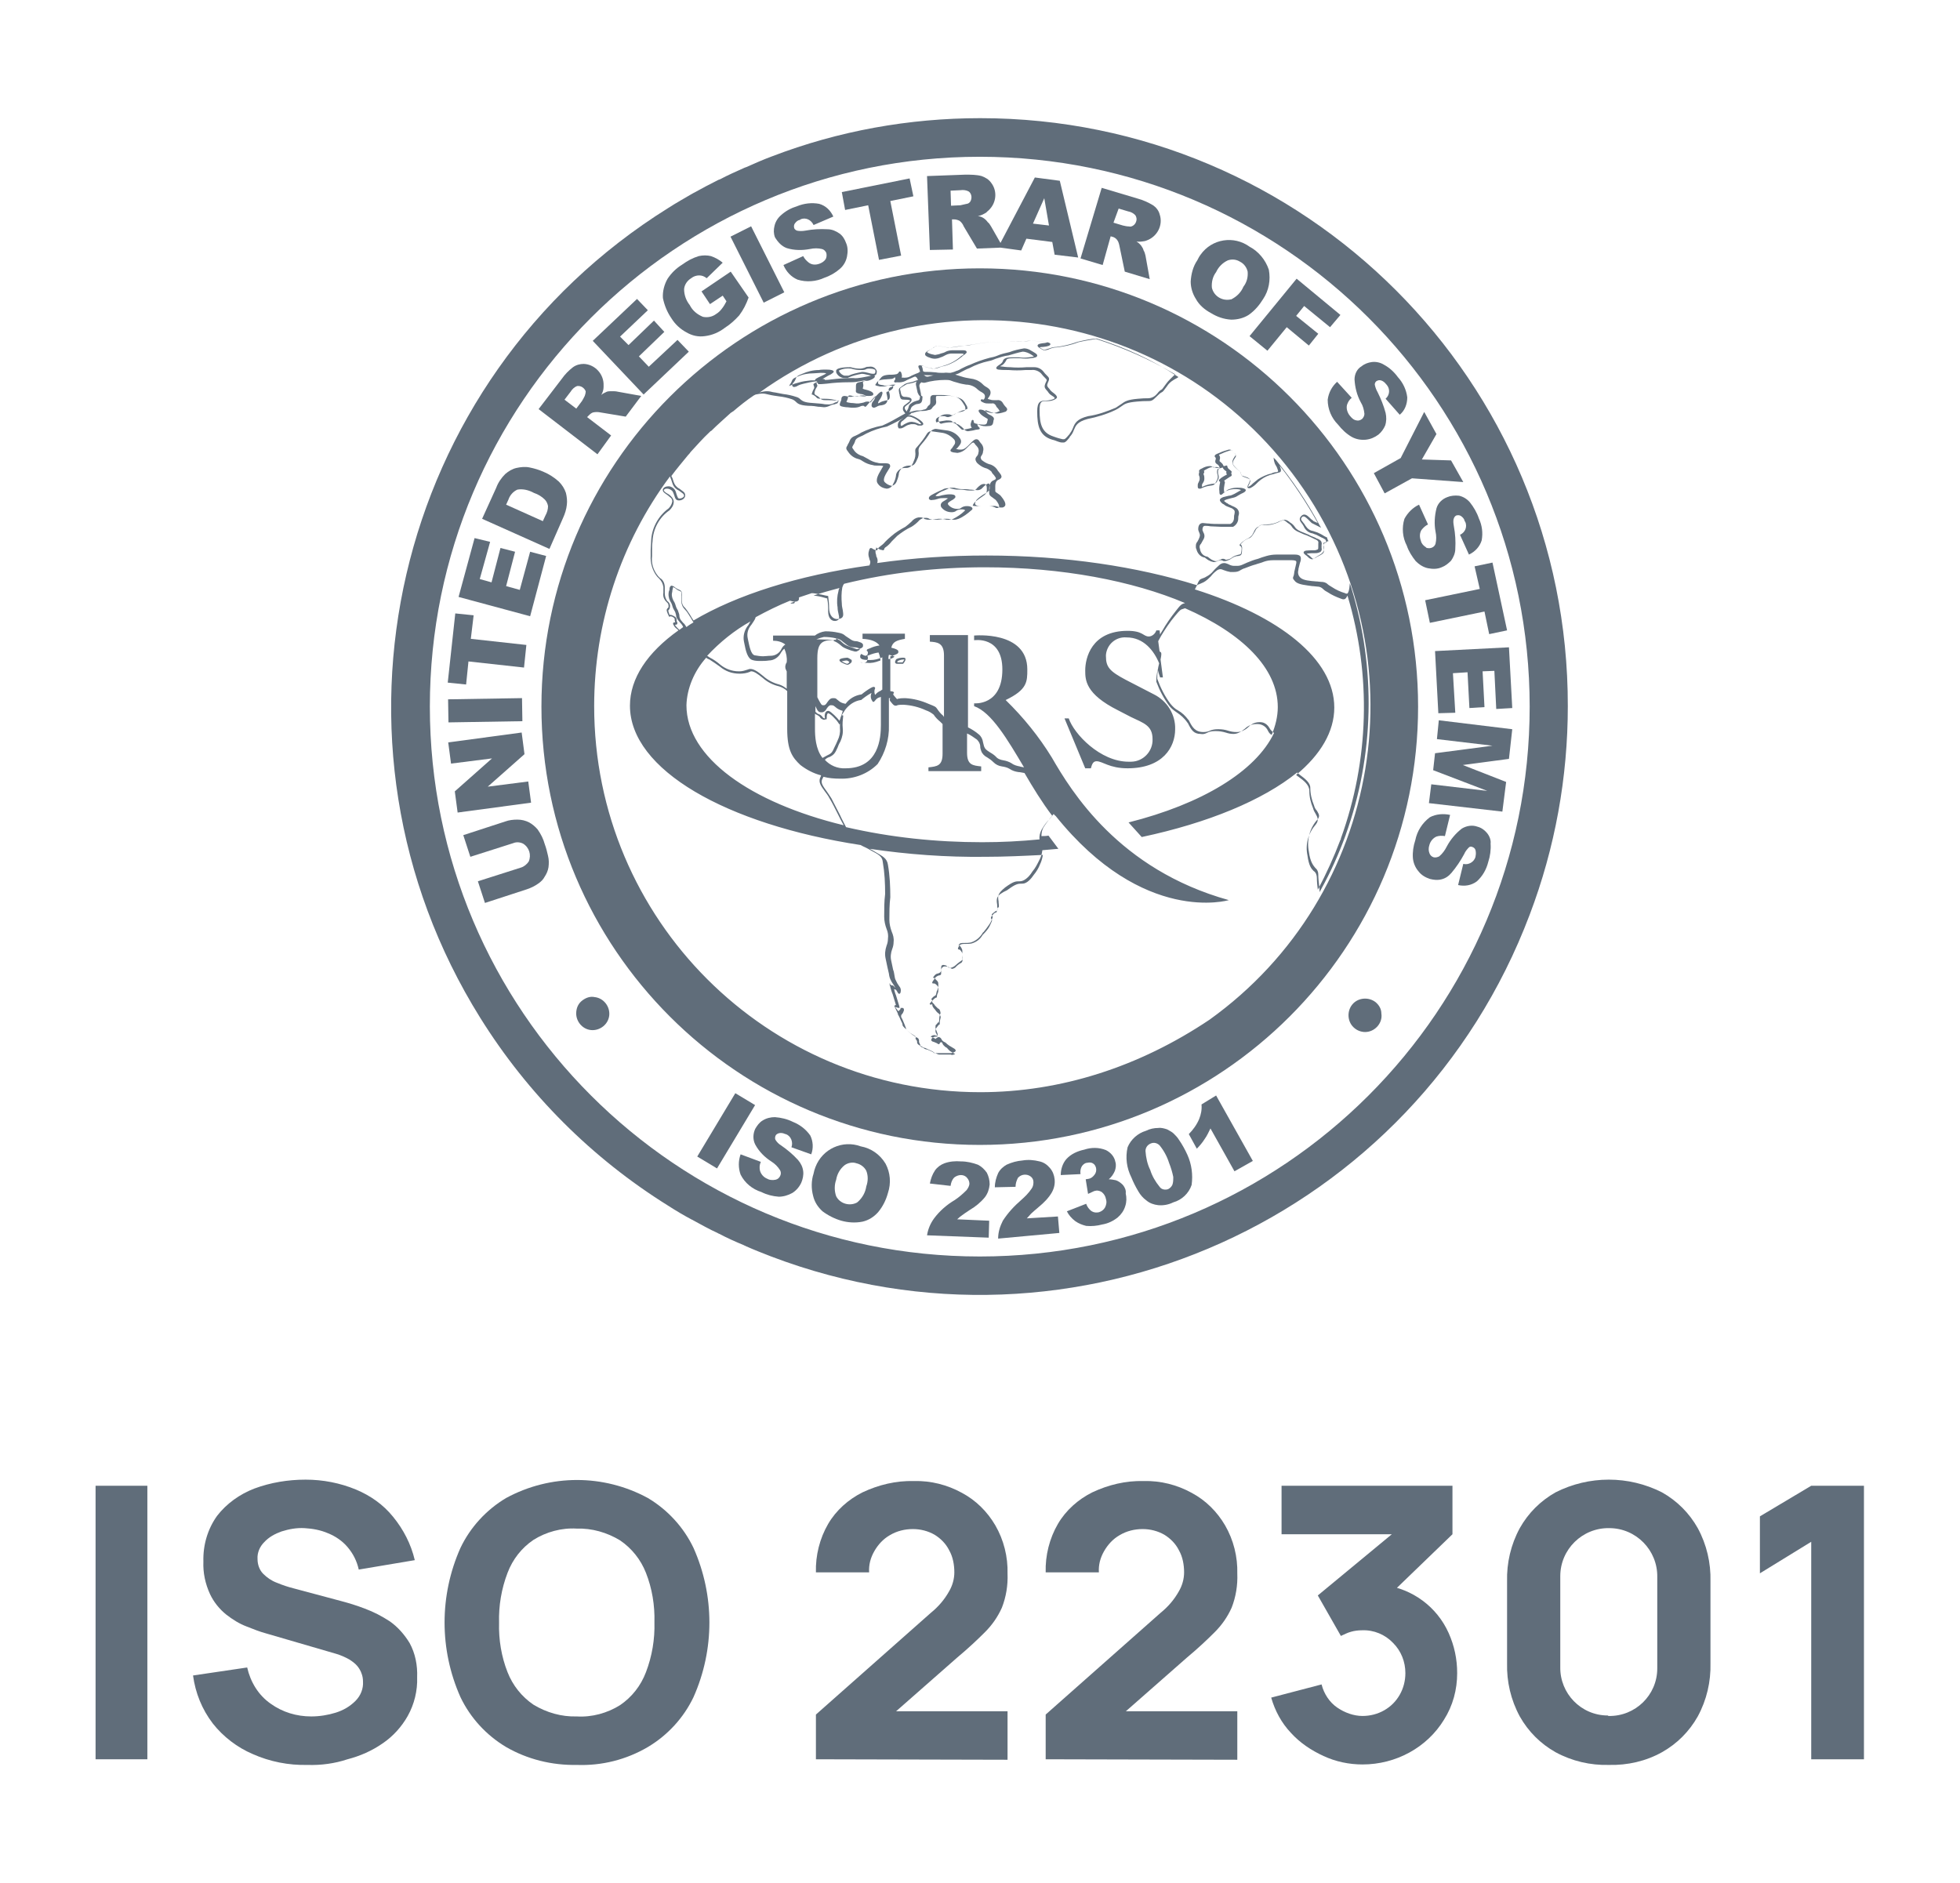 <?xml version="1.0" encoding="utf-8"?>
<!-- Generator: $$$/GeneralStr/196=Adobe Illustrator 27.6.0, SVG Export Plug-In . SVG Version: 6.00 Build 0)  -->
<svg version="1.1" id="Capa_1" xmlns="http://www.w3.org/2000/svg" xmlns:xlink="http://www.w3.org/1999/xlink" x="0px" y="0px"
	 viewBox="0 0 416.3 400" style="enable-background:new 0 0 416.3 400;" xml:space="preserve">
<style type="text/css">
	.st0{fill:#606D7A;}
</style>
<path class="st0" d="M208.2,25.1c-15.1,0-30.1,2.7-44.2,8.1c-1.9,0.7-3.7,1.5-5.5,2.3c-0.1,0-0.2,0.1-0.3,0.1
	c-1.8,0.8-3.6,1.6-5.3,2.5c-0.1,0-0.2,0.1-0.3,0.1c-1.8,0.9-3.5,1.8-5.3,2.8c-0.1,0-0.1,0.1-0.2,0.1c-1.7,1-3.5,2-5.2,3.1
	c-58.5,36.5-76.4,113.5-39.9,172c10.1,16.2,23.7,29.8,39.9,39.9c1.7,1.1,3.4,2.1,5.1,3c0.1,0,0.2,0.1,0.2,0.1
	c1.7,0.9,3.4,1.9,5.2,2.7c0.1,0.1,0.2,0.1,0.4,0.2c1.7,0.9,3.5,1.7,5.2,2.4c0.1,0.1,0.3,0.1,0.4,0.2c1.8,0.8,3.6,1.5,5.4,2.2
	c64.5,24.5,136.7-8,161.1-72.6c5.4-14.2,8.1-29.2,8.1-44.3l0,0C333.1,81,277.2,25.1,208.2,25.1L208.2,25.1z M208.1,266.9
	L208.1,266.9c-64.5,0-116.8-52.3-116.8-116.8S143.6,33.3,208.1,33.3s116.8,52.3,116.8,116.8S272.6,266.9,208.1,266.9z"/>
<path class="st0" d="M208.1,57L208.1,57c-51.4,0-93.1,41.7-93.1,93.1s41.7,93.1,93.1,93.1s93.1-41.7,93.1-93.1
	C301.2,98.6,259.5,57,208.1,57z M176.6,84.8c-0.7-0.1-1.4-0.1-2-0.1c-0.8,0-1,0-1.3-0.4c-0.2-0.2-0.5-0.4-0.8-0.5h-0.1
	c0,0,0-0.1,0.1-0.4s0.2-0.5,0.3-0.7c0.2-0.3,0.2-0.4,0-0.9c-0.1-0.2,0-0.3,0.4-0.5c0.1,0,0.1-0.1,0.2-0.1c0.1,0.1,0.2,0.1,0.3,0.1
	v0.1c0,0.2,0.2,0.2,0.3,0.2c0.2,0,0.7,0,1.6-0.1c1.5-0.2,3.1-0.3,4.6-0.3c0.6,0,1.2,0,1.8-0.1c0.5-0.1,1.1-0.2,1.6-0.3
	c0.2,0,0.4-0.1,0.5-0.1c-0.4,0.2-0.8,0.3-1.2,0.4c-0.4,0.1-0.8,0.1-1,0.4c-0.1,0.2-0.1,0.4-0.1,0.6s0,0.5,0,0.7
	c-0.1,0.6,0.1,0.7,1,0.9c0.4,0,0.8,0.2,1.2,0.4c-0.2,0.1-0.3,0.1-0.5,0.1c-0.4,0-0.8-0.1-1.2-0.1c-0.3,0-0.7,0.1-1,0.1
	c-0.2,0-0.4,0.1-0.5,0.1l0,0c-0.3,0-0.5,0-0.8-0.1c-0.2,0-0.4-0.1-0.6-0.1c-0.4,0-0.7,0.2-0.7,0.7c0,0.2-0.1,0.4-0.2,0.6
	c-0.1,0.3-0.2,0.5-0.1,0.7s0.5,0.3,1.3,0.4c0.5,0,0.8,0.1,1.1,0.1c0.2,0,0.4,0,0.6,0l0,0c0.5,0,1-0.1,1.4-0.3
	c0.2-0.1,0.3-0.1,0.5-0.1c0.1,0,0.2,0,0.3,0.1l0,0c0,0.1,0.1,0.1,0.2,0.1s0.2-0.1,0.7-0.7c0.3-0.3,1.1-1.3,1.5-1.6
	c-0.1,0.4-0.3,0.9-0.6,1.2c-0.2,0.2-0.4,0.8-0.2,1.1c0.1,0.1,0.2,0.2,0.4,0.2c0.2,0,0.4-0.1,0.6-0.2c0.3-0.2,0.7-0.3,1-0.3
	c0.6-0.1,1.3-0.3,1.3-1.3c0-0.4-0.1-0.8-0.2-1.2c-0.1-0.2,0-0.3,0.1-0.4h0.1c0.1,0,1.3-0.5,1.2-1c0-0.2-0.2-0.3-0.5-0.3
	s-0.7,0-1,0.1s-0.6,0.1-0.9,0.1c-0.1,0-0.2,0-0.4,0c-0.1,0-0.3-0.1-0.4-0.1c-0.2,0-0.4-0.1-0.6-0.2c0,0,0-0.1,0.1-0.2
	s0.1-0.2,0.2-0.3c0.3-0.4,0.5-0.6,1.6-0.7c0.5,0,1-0.1,1.5-0.1c0.3,0,0.6-0.2,0.8-0.4v0.1c0.1,0.2,0.1,0.4-0.1,0.6
	c-0.1,0.1-0.1,0.2-0.1,0.3c0.1,0.1,0.2,0.2,0.6,0.1c0.8,0.1,1.6-0.1,2.2-0.5c0.4-0.2,0.7-0.3,0.9-0.4c0.2-0.1,0.4-0.2,0.7-0.3h0.1
	c0.1,0,0.3,0.2,0.4,0.3v0.1c0.1,0.1,0.1,0.2,0.2,0.3c-0.2,0.1-0.4,0.1-0.6,0.2c-0.4,0.2-0.9,0.3-1.4,0.4c-0.4,0.1-0.8,0.2-1.1,0.5
	c-0.2,0.1-0.3,0.2-0.4,0.3c-0.6,0.4-0.7,0.5-0.5,1.5c0.1,0.2,0.1,0.3,0.1,0.5c0.2,0.7,0.3,0.8,1.1,0.8c0.7,0,1.1,0.1,1.1,0.2
	c0,0,0,0.1-0.3,0.3c-0.2,0.2-0.4,0.3-0.5,0.4c-0.6,0.4-0.8,0.6-0.7,1.3c0.1,0.2,0.2,0.4,0.4,0.6c0,0.1,0.1,0.1,0.1,0.1
	s-0.1,0.1-0.7,0.4c-1.4,0.8-2.8,1.6-4.2,2.2c-1.6,0.3-3.1,0.8-4.5,1.5c-0.4,0.3-0.9,0.5-1.3,0.7c-0.6,0.2-1,0.6-1.2,1.2
	c-0.1,0.3-0.3,0.5-0.4,0.8c-0.3,0.5-0.4,0.7,0.1,1.3c0.5,0.8,1.3,1.4,2.2,1.6c0.4,0.1,0.7,0.3,1,0.5c0.6,0.4,1.4,0.7,2.1,0.8
	c0.3,0.1,0.5,0.1,0.8,0.1l0,0c0.2,0,0.3,0,0.5,0c0.3,0,0.6,0,0.9,0.1c0,0,0,0-0.1,0.2c-0.1,0.1-0.2,0.3-0.3,0.5
	c-0.6,1-1.4,2.3-0.7,3.1c0.4,0.6,1.1,0.9,1.8,1c0.6,0,1.2-0.4,1.4-1c0.3-0.5,0.5-1.1,0.6-1.7c0-0.6,0.4-1.1,0.8-1.4
	c0.3-0.2,0.7-0.3,1.1-0.3c0.1,0,0.2,0,0.3,0c0.6,0,1.2-0.3,1.6-1.5c0.3-0.6,0.4-1.3,0.3-2c0-0.3-0.1-0.5,0.5-1.1
	c0.7-0.8,1.4-1.7,2-2.7c0.2-0.3,0.5-0.5,0.9-0.5l0,0c0.7,0.1,1.4,0.2,2.1,0.3c1.1,0.1,2.1,0.7,2.8,1.5c0.2,0.3,0.2,0.6,0.1,0.9
	c-0.2,0.3-0.4,0.6-0.6,0.9c-0.2,0.2-0.4,0.4-0.3,0.6s0.3,0.2,0.6,0.3c0.3,0,0.6,0.1,0.9,0.1c0.7-0.1,1.3-0.4,1.8-0.9
	c0.2-0.2,0.4-0.4,0.6-0.6c0.4-0.4,0.7-0.7,0.9-0.7c0.1,0,0.1,0,0.3,0.2c0.1,0.2,0.2,0.3,0.4,0.5c0.4,0.4,0.6,0.9,0.4,1.5
	c0,0.3-0.2,0.6-0.4,0.8c-0.2,0.3-0.4,0.6,0.1,1.3c0.5,0.5,1.1,0.9,1.7,1.1c0.5,0.1,1,0.4,1.4,0.8c0.1,0.3,0.3,0.5,0.5,0.7
	c0.2,0.3,0.5,0.6,0.4,0.8c0,0.1-0.2,0.2-0.4,0.3c-1.1,0.4-1,1.7-1,2.4c0,0.1,0,0.2,0,0.3c0,0.5,0.3,0.7,0.6,0.9
	c0.3,0.2,0.5,0.4,0.8,0.6c0.5,0.6,0.8,1.2,0.7,1.5c0,0.1-0.1,0.1-0.3,0.2c-0.1,0-0.1,0-0.2,0s-0.2,0-0.3-0.1c-0.4-0.2-1-0.3-1.5-0.3
	c-0.4,0-0.9,0-1.4,0c-0.4,0-0.8,0-1.1,0c-0.7,0-0.8-0.1-0.8-0.1c0.2-0.5,0.3-0.7,1.3-1.4c0.3-0.2,0.5-0.4,0.7-0.5
	c0.6-0.4,1-0.7,1-1.4c0-0.7,0-1.3-0.6-1.3l0,0c-0.3,0-0.5,0.1-0.7,0.2c-0.3,0.2-0.5,0.4-0.8,0.7c-0.2,0.3-0.4,0.5-1.1,0.5
	c-0.5,0-0.9,0-1.4-0.1s-1.1-0.1-1.6-0.1c-0.4,0-0.9-0.1-1.3-0.2c-0.3-0.1-0.5-0.1-0.8-0.1c-0.4,0-0.8,0.1-1.1,0.3
	c-0.3,0.1-0.6,0.3-0.9,0.4c-1.2,0.6-1.9,0.9-2,1.3c0,0.1,0,0.2,0,0.3c0.2,0.2,0.5,0.3,0.7,0.2c0.4,0,0.8-0.1,1.1-0.2
	c0.5-0.2,1-0.2,1.5-0.2c0.3,0,0.6,0,0.8,0.1c0,0,0,0-0.1,0c-0.2,0.1-0.4,0.3-0.6,0.4c-0.6,0.3-1.1,0.7-0.8,1.4l0,0
	c0.5,0.7,1.3,1.1,2.2,1.1h0.1c0.3,0,0.7-0.1,0.9-0.3c0.3-0.2,0.7-0.3,1.1-0.3c0.3,0,0.6,0,0.8,0.2c0,0,0,0-0.1,0.1
	c-0.7,0.7-1.6,1.3-2.6,1.8c-0.3,0.1-0.5,0.1-0.8,0.1s-0.6,0-0.8-0.1c-0.3,0-0.6-0.1-0.9-0.1c-0.2,0-0.3,0-0.5,0
	c-0.6,0.1-1.2,0.2-1.8,0.2c-0.3,0-0.6,0-0.9-0.1c-0.2,0-0.3-0.1-0.4-0.2c-0.2-0.1-0.4-0.2-0.6-0.2s-0.3,0-0.5,0
	c-0.6,0.1-1.1,0.4-1.5,0.9c-0.4,0.4-0.8,0.7-1.3,1.1c-1.1,0.6-2.1,1.2-3,2c-0.5,0.4-0.9,0.8-1.3,1.2c-0.3,0.4-0.7,0.7-1.1,1
	c-0.3,0.2-0.5,0.5-0.6,0.8c-0.1,0-0.1,0-0.2,0c-0.3-0.1-0.5-0.2-0.7-0.3c-0.1-0.1-0.3-0.2-0.4-0.2c-0.3,0-0.4,0.4-0.4,0.5
	c-0.2,0.5-0.2,1.1,0,1.6c0,0.1,0.1,0.3,0.1,0.4c0.2,0.3,0.2,0.7,0,1.1v0.1c-15.2,2.1-28.3,6.3-37.4,11.7c-0.3-0.5-0.6-0.9-0.8-1.3
	c-0.3-0.5-0.7-1-1-1.4c-0.5-0.4-0.7-1-0.7-1.6c0-0.3,0-0.6,0-0.9c0.1-0.7,0.1-1.1-0.7-1.4c-0.3-0.1-0.5-0.3-0.7-0.4
	c-0.2-0.2-0.4-0.3-0.7-0.4c-0.4,0-0.5,0.5-0.5,0.7s0,0.3-0.1,0.4c-0.2,0.7-0.1,1.5,0.2,2.1c0.2,0.3,0.4,0.7,0.5,1.1s0.3,0.8,0.5,1.1
	s0.2,0.6,0.3,0.9c0,0.4,0.2,0.7,0.4,1c0.2,0.2,0.3,0.4,0.5,0.6c0.3,0.3,0.5,0.6,0.6,0.9c-0.3,0.2-0.5,0.4-0.8,0.6
	c-0.1-0.1-0.3-0.3-0.4-0.4c-0.2-0.2-0.4-0.4-0.5-0.6v-0.1c0.1,0,0.3,0,0.4-0.1c0.1-0.2,0.1-0.3,0-0.5c-0.1-0.1-0.1-0.3-0.1-0.5
	c0-0.3-0.1-0.5-0.7-0.8c-0.2-0.1-0.4-0.2-0.6-0.2c-0.1,0-0.1,0-0.2,0c0-0.1-0.1-0.2-0.1-0.3c-0.2-0.6-0.2-0.6-0.1-0.7
	c0.2-0.2,0.3-0.4,0.3-0.7c0.1-0.4-0.1-0.8-0.4-1.1c-0.2-0.1-0.3-0.3-0.4-0.5c-0.2-0.4-0.3-0.8-0.3-1.3c0-0.4,0-0.8,0-1.2
	c0-0.8-0.3-1.6-1-2c-0.1-0.1-0.3-0.3-0.4-0.4c-1-1.2-1.5-2.7-1.3-4.3v-1.2c0-0.6,0-1.2,0.1-1.9c0.1-2.6,1.4-5.1,3.6-6.6
	c0.5-0.5,0.9-1.1,0.9-1.8c0-0.5-0.3-0.9-0.6-1.2c-0.3-0.3-0.6-0.5-1-0.7c-0.4-0.3-0.5-0.4-0.5-0.6c0.1-0.2,0.3-0.3,0.7-0.3
	s0.8,0.2,1.1,0.5c0.2,0.3,0.3,0.6,0.4,0.9c0.2,0.6,0.3,1.1,1,1.1c0.6,0,1.1-0.3,1.3-0.8c0.1-0.4,0-0.8-0.4-1.1
	c-0.3-0.2-0.5-0.4-0.8-0.6c-0.6-0.3-1-0.8-1.2-1.4c-0.1-0.3-0.2-0.6-0.3-0.9c-0.1-0.1-0.1-0.2-0.2-0.4c1.1-1.5,2.3-2.9,3.6-4.5
	l0.2-0.2c0.1-0.1,0.2-0.3,0.3-0.4c1.3-1.4,2.6-2.9,4-4.2c0.1-0.1,0.1-0.1,0.2-0.2l0.2-0.1c1.3-1.3,2.7-2.5,4-3.7
	c0.1-0.1,0.2-0.2,0.3-0.2c0.1-0.1,0.2-0.2,0.3-0.2c1.4-1.2,2.9-2.4,4.4-3.4l0.4-0.2c0.5-0.1,1-0.2,1.5-0.2c0.4,0,0.8,0.1,1.2,0.2
	c0.8,0.2,1.6,0.3,2.3,0.4c0.9,0.1,1.8,0.3,2.7,0.6c0.3,0.1,0.6,0.3,0.8,0.5c0.4,0.4,0.8,0.8,2.7,0.9c0.9,0,1.6,0.1,2.1,0.2
	c0.5,0,0.9,0.1,1.2,0.1l0,0c0.4,0,0.8-0.1,1.2-0.3c0.3-0.1,0.6-0.3,1-0.3c0.5-0.2,0.8-0.2,0.8-0.5C177.9,85.1,177.7,85,176.6,84.8z
	 M172.2,80.8c-0.9,0.1-1.8,0.2-2.7,0.5c-0.4,0.1-0.8,0.2-1.2,0.4c-0.2,0.1-0.5,0.2-0.7,0.3c0-0.1,0.1-0.1,0.1-0.2
	c0.2-0.3,0.4-0.6,0.5-0.9c0.2-0.4,0.2-0.5,1.2-0.9c1.1-0.5,2.2-0.7,3.4-0.7c0.5,0,1.1-0.1,1.5-0.1s0.8,0,1.2,0.1
	c-0.1,0.1-0.2,0.1-0.3,0.2c-0.2,0.1-0.4,0.2-0.6,0.3c-1.1,0.5-1.5,0.7-1.5,1H173C172.9,80.8,172.7,80.8,172.2,80.8z M208.3,85.1
	c0.1,0.2,0.3,0.3,0.8,0.5c0.3,0.1,0.6,0.1,0.8,0.1c0.1,0,0.2,0,0.3,0c0.1,0,0.1,0,0.2,0h0.3c0.3-0.1,0.6,0.1,0.8,0.4
	c0.1,0.3,0.3,0.5,0.5,0.7c0.1,0.2,0.3,0.4,0.3,0.5c0,0,0,0.1-0.2,0.1c-0.5,0.3-1.1,0.4-1.7,0.3c-0.4-0.1-0.9-0.2-1.2-0.4
	c-0.3-0.2-0.7-0.3-1-0.3c-0.1,0-0.2,0-0.3,0.1c-0.1,0.2,0,0.4,0.1,0.5c0.3,0.5,0.8,0.8,1.3,1.1c0.4,0.2,0.5,0.3,0.5,0.4
	s-0.1,0.3-0.1,0.4c-0.1,0.4-0.1,0.7-0.8,0.7c-0.6,0-1.3-0.1-1.9-0.3c-0.1,0-0.2-0.3-0.2-0.4s0-0.3-0.2-0.3h-0.1l-0.1,0.1
	c-0.1,0.2-0.1,0.4-0.2,0.6c-0.1,0.3,0,0.7,0.2,1c-0.1,0-0.2,0-0.4,0.1c-0.5,0.1-1,0.2-1.5,0.3c-0.2,0-0.3-0.1-0.6-0.4
	c-0.2-0.2-0.3-0.3-0.4-0.4c-0.3-0.3-0.6-0.6-1-0.7c-0.2-0.1-0.2-0.1-0.2-0.2c-0.1-0.2-0.3-0.3-1.3-0.3l0,0c-0.7,0.1-1.4,0.2-2.1,0.4
	c-0.1,0-0.1,0-0.1-0.2c-0.1-0.2,0-0.4,0.1-0.6c0.3-0.3,0.8-0.5,1.2-0.5c0.1,0,0.1,0,0.2,0c0.2,0,0.4,0,0.6,0.1s0.3,0.1,0.5,0.1
	c0.4-0.1,0.8-0.2,1.1-0.5c0.5-0.3,1-0.5,1.5-0.6s0.9-0.2,1-0.5s0-0.6-0.1-0.8c-0.7-1.2-1.1-1.7-2.3-2c-0.9-0.2-1.9-0.3-2.8-0.3
	c-0.3,0-0.6,0-0.9,0c-0.2,0-0.4,0-0.5,0c-0.2,0-0.8,0-0.8,0.7c0,0.2,0,0.4,0,0.5c0,0.6,0,0.8-0.3,1c-0.2,0.1-0.3,0.3-0.4,0.5
	s-0.4,0.4-0.7,0.4c-0.5,0.2-1.1,0.2-1.6,0.2c-0.5,0.1-1,0.2-1.5,0.4c0,0,0-0.1,0.1-0.1c0.1-0.3,0.2-0.5,0.3-0.8
	c0.1-0.2,0.1-0.3,0.6-0.6c0.3-0.2,0.6-0.3,0.9-0.3c0.5-0.1,0.8-0.2,0.9-1c0-0.5,0.1-0.5,0-0.6c0,0-0.1-0.1-0.2-0.1
	c-0.1-0.2-0.1-0.3-0.1-0.5c-0.1-0.5-0.2-1-0.3-1.4c-0.1-0.3,0-0.7,0.3-0.9l0.1-0.1c0.1,0,0.2,0.1,0.4,0.1c0.1,0,0.2,0,0.3,0
	c1.4-0.4,2.9-0.6,4.4-0.6c0.4,0,0.9,0,1.3,0.2c0.2,0.1,0.6,0.2,1.3,0.4c0.6,0.2,1.2,0.3,1.8,0.4c0.8,0,1.6,0.3,2.2,0.8
	c0.3,0.3,0.7,0.6,1.1,0.8c0.5,0.3,0.7,0.5,0.7,0.9c0,0.3-0.1,0.5-0.3,0.7C208.4,84.7,208.3,84.9,208.3,85.1L208.3,85.1z M195.4,84.1
	c0,0.1,0,0.2,0,0.3c-0.1,0.6-0.2,0.6-0.6,0.7c-0.3,0.1-0.7,0.2-1,0.4c-0.6,0.4-0.7,0.5-0.8,0.9c-0.1,0.3-0.1,0.5-0.3,0.7
	c0,0.1-0.1,0.2-0.1,0.3l-0.1-0.1c-0.1-0.1-0.2-0.3-0.3-0.4c-0.1-0.5,0-0.5,0.5-0.9c0.2-0.1,0.3-0.2,0.5-0.4c0.1-0.1,0.5-0.4,0.4-0.8
	s-1-0.5-1.5-0.5c-0.3,0-0.6-0.2-0.7-0.6c0-0.1-0.1-0.3-0.1-0.5c-0.2-0.7-0.2-0.7,0.3-1c0.1-0.1,0.3-0.2,0.5-0.3
	c0.3-0.2,0.6-0.4,1-0.4c0.5-0.1,1-0.2,1.4-0.4c0.1,0,0.2-0.1,0.2-0.1c-0.2,0.3-0.2,0.7-0.1,1c0.1,0.4,0.2,0.9,0.3,1.4
	C195.1,83.8,195.2,84.1,195.4,84.1L195.4,84.1z M177.9,129c0,0.5,0.1,1,0.2,1.4c0.2,0.8,0.2,1.2-0.3,1.4c-0.2,0.1-0.3,0.1-0.5,0.1
	c-0.7,0-1.4-0.6-1.4-2c0-0.9,0-1.8-0.2-2.7v-0.1h-0.1c-0.7-0.2-1.4-0.4-2.1-0.5c-0.2,0-0.5-0.1-0.7-0.1c1.8-0.6,3.6-1.1,5.5-1.6
	c-0.1,0.2-0.2,0.4-0.2,0.6C177.8,126.6,177.7,127.8,177.9,129L177.9,129z M158,136.2l0.1,0.5c0.3,1.6,0.7,3.2,1.7,3.5
	c0.6,0.2,1.2,0.2,1.8,0.2c0.5,0,1.1,0,1.7-0.1c1.1,0,2.1-0.7,2.6-1.7c0.2-0.3,0.4-0.6,0.7-0.8c0.4,0.9,0.6,1.9,0.5,2.8v0.1
	c-0.3,0.4-0.4,1-0.2,1.5c0.1,0.1,0.1,0.3,0.2,0.4v3.7c-0.5-0.4-1-0.7-1.6-0.9c-1.2-0.3-2.4-0.9-3.4-1.8c-1.3-1.1-2.1-1.5-2.7-1.5
	c-0.2,0-0.3,0-0.5,0.1c-0.6,0.2-1.2,0.4-1.8,0.4c-0.1,0-0.1,0-0.2,0c-1.4,0-2.8-0.5-3.9-1.4c-0.7-0.6-1.4-1.1-2.2-1.5
	c-0.2-0.1-0.4-0.3-0.6-0.4c2.7-2.9,5.8-5.4,9.2-7.3c-0.1,0.2-0.2,0.3-0.3,0.5s-0.2,0.4-0.4,0.6C158.1,134,157.8,135.1,158,136.2
	L158,136.2z M185.1,148.6c0.2,0.4,0.3,0.5,0.4,0.5s0.2-0.1,0.3-0.2c0.3-0.4,0.6-0.7,1.1-0.8c0.1,0,0.1,0,0.2-0.1v6
	c0,2.7-0.4,9.2-7.5,9.2c-1.7,0.1-3.3-0.6-4.4-1.8c0.3-0.3,0.6-0.5,1-0.6c1-0.5,1.2-0.9,1.7-2c0.1-0.3,0.3-0.8,0.6-1.3
	c0.4-0.9,0.6-1.8,0.5-2.8c-0.1-0.9,0-1.8,0.1-2.7l-0.3-0.1l0.7-1.1c0.8-1.1,2-1.9,3.3-2.1h0.1l0,0c0.6-0.5,1.3-1,2-1.4
	c0.1,0,0.1-0.1,0.2-0.1C184.9,147.7,184.9,148.2,185.1,148.6L185.1,148.6z M184.2,139.3c0.1,0,0.2-0.1,0.3-0.1
	c0.7-0.3,1.4-0.5,2.1-0.6c0.2,0.5,0.4,1.1,0.4,1.7c-0.1,0-0.2,0.1-0.3,0.1c-0.8,0.3-1.6,0.5-2.5,0.4l0,0c-0.3,0-0.5,0-0.7,0
	c0.4,0,0.7-0.3,0.7-0.6C184.4,139.9,184.4,139.6,184.2,139.3L184.2,139.3z M188.8,139.1h0.1c0.4,0.1,0.8,0.2,1.1,0.4
	c-0.1,0.1-0.2,0.1-0.3,0.2c-0.3,0.2-0.7,0.3-1,0.3C188.7,139.8,188.7,139.4,188.8,139.1L188.8,139.1z M189.3,149.2
	c0.4,0.5,0.6,0.7,0.9,0.7l0,0c0.1,0,0.3,0,0.4-0.1c0.4-0.1,0.9-0.1,1.3-0.1c1.7,0.1,3.3,0.5,4.8,1.2c0.6,0.2,1.1,0.5,1.6,0.9
	c0.4,0.6,0.9,1.1,1.4,1.5l0.5,0.5v6.3c0,2.6-1.2,2.7-3,2.9v0.8h11.2v-1c-1.8-0.2-3-0.3-3-2.9v-4.1c0.7,0.3,1.4,0.8,2.1,1.3
	c0.4,0.4,0.7,0.9,0.7,1.5c0,0.3,0.1,0.6,0.2,0.9c0.2,0.6,0.7,1.1,1.3,1.4c0.5,0.3,0.9,0.6,1.3,1c0.5,0.5,1.1,0.8,1.8,0.9
	c0.6,0.1,1.1,0.2,1.6,0.5c0.6,0.4,1.2,0.6,1.9,0.7c0.3,0,0.7,0.1,1.3,0.2c1.8,3.1,3.7,6.2,5.9,9.1c-0.2,0.2-0.3,0.4-0.5,0.6
	c-0.7,0.7-1.3,1.5-1.8,2.4c-0.3,0.6-0.5,1.3-0.4,2c-4.1,0.4-8.1,0.6-12.2,0.6c-9.7,0-19.4-1-28.9-3.2c-0.4-0.8-0.9-1.7-1.3-2.6
	c-0.7-1.3-1.3-2.6-1.8-3.5c-0.4-0.6-0.7-1.1-1-1.5c-0.8-1.1-1.3-1.8-1-2.5c0.1-0.2,0.2-0.4,0.3-0.6c1.1,0.3,2.3,0.4,3.5,0.4
	c3,0.1,5.9-1,8-3.1c1.6-2.4,2.5-5.3,2.4-8.2v-5.8c0.1,0,0.2,0,0.3,0C188.9,148.5,188.9,148.8,189.3,149.2L189.3,149.2z M211.8,192.2
	v0.2c0,0.3,0.1,0.5,0.1,0.8c-0.1,0.1-0.2,0.2-0.2,0.4c0,0.1,0,0.2-0.1,0.2c-0.3,0.1-0.5,0.2-0.7,0.5c-0.5,0.5-0.5,0.7-0.3,1
	c0.1,0.1,0.1,0.1,0.1,0.3c-0.2,0.5-0.4,0.9-0.6,1.3c-0.3,0.5-0.7,1-1.2,1.5c-0.1,0.1-0.1,0.1-0.2,0.2c-0.5,0.9-1.3,1.5-2.3,1.8
	c-0.4,0.1-0.9,0.1-1.3,0.1c-0.7,0-1.2,0-1.5,0.6c-0.1,0.3-0.2,0.4-0.1,0.5s0.1,0.1,0.2,0.1s0.2,0,0.4,0.3c0.3,0.4,0.3,0.5,0.3,0.7
	c0,0.3,0,0.6,0,0.9c0.1,0.5,0,0.7-0.2,0.9c-0.4,0.2-0.8,0.5-1.1,0.8c-0.2,0.3-0.5,0.4-0.8,0.5c-0.2,0-0.3-0.1-0.5-0.2
	c-0.3-0.2-0.6-0.3-0.9-0.3c-0.5-0.1-0.9,0.2-1,0.7c0,0.1,0,0.3,0,0.4c0,0.1,0,0.1,0,0.2c0,0.4,0,0.5-0.4,0.6h-0.1
	c-0.5,0.2-0.7,0.3-1.1,1l-0.1,0.1c-0.2,0.3-0.2,0.4-0.2,0.5l0.1,0.1h0.1h0.1h0.1c0.1,0,0.3,0.1,0.4,0.2c0.1,0.1,0.2,0.2,0.3,0.3
	c0.2,0.2,0.2,0.5,0.2,0.8c0,0.2,0,0.5-0.1,0.7s-0.2,0.5-0.2,0.7c0,0.1,0,0.3-0.1,0.3s-0.4,0.1-0.9,0.7c-0.5,0.5-0.6,0.6-0.5,0.7
	l0.1,0.1h0.1h0.1c0,0,0.1,0,0.1-0.1h0.1c0,0.3,0.1,0.6,0.3,0.8c0.1,0.2,0.3,0.3,0.4,0.5c0.2,0.3,0.4,0.5,0.7,0.7
	c0.2,0.2,0.4,0.5,0.4,0.8c-0.1,0.4-0.2,0.8-0.2,1.2c0,0.1,0,0.2,0,0.3c-0.1,0-0.2,0.1-0.3,0.2c-0.1,0.1-0.2,0.3-0.3,0.4
	c-0.2,0.2-0.3,0.5-0.3,0.7c0,0.3,0,0.4,0.1,0.5c0.1,0.2,0.2,0.4,0.3,0.7c0,0.1,0,0.1,0,0.1c-0.1,0-0.2,0-0.3,0c-0.2,0-0.3,0-0.5,0.1
	s-0.5,0.3-0.5,0.6s0.4,0.4,0.5,0.4l0.7,0.3c0.1,0.1,0.2,0.1,0.3,0.2h0.1c0.1,0,0.2-0.1,0.2-0.2l0,0c0,0,0-0.1,0.2-0.2
	c0.1,0,0.1,0,0.2,0s0.1,0.1,0.2,0.3c0.1,0.3,0.4,0.5,0.6,0.7c0.2,0.1,0.4,0.2,0.5,0.4c0.1,0.1,0.3,0.3,0.4,0.4
	c0.3,0.2,0.6,0.4,1,0.6c0.1,0,0.1,0.1,0.2,0.1c-0.1,0-0.2,0.1-0.3,0.1c-0.2,0.1-0.5,0.1-0.7,0c-0.3,0-0.7,0-1.4,0h-1.1l-0.3-0.1
	c0,0-0.7-0.3-2-0.9c-0.2-0.1-0.3-0.1-0.4-0.1l-0.3-0.1c0,0-0.1,0-0.1-0.1l-0.2-0.1c-0.6-0.3-0.6-0.3-0.6-0.4c0-0.2-0.1-0.4-0.2-0.6
	c0-0.1-0.1-0.2-0.1-0.2c0-0.1,0-0.2,0-0.4s-0.2-0.6-0.5-0.6l0,0l-0.9-0.6c-0.4-0.3-0.8-0.6-1.2-1c-0.1-0.1-0.2-0.2-0.2-0.2
	c0.1-0.1,0-0.3-0.1-0.5l-0.1-0.3c-0.1-0.3-0.3-0.7-0.5-1.2l-0.2-0.4c-0.1-0.1-0.1-0.2-0.1-0.3v-0.1c0-0.1,0-0.2,0.2-0.4
	s0.3-0.5,0.4-0.8c0-0.1,0-0.5-0.3-0.5l0,0c-0.1,0-0.1,0-0.2,0h-0.1c-0.2,0-0.3,0-0.4-0.1l0,0c0-0.1,0.1-0.2,0-0.3l-0.7-2.3
	c0,0-0.2-0.4-0.4-1.3c0.1,0,0.2,0.1,0.3,0.1c0.1,0,0.3,0.3,0.4,0.5s0.2,0.4,0.4,0.4c0.2,0,0.3-0.3,0.3-0.4c0.1-0.4,0-0.9-0.3-1.2
	c-0.1-0.2-0.3-0.4-0.4-0.6c-0.1-0.2-0.2-0.4-0.3-0.6c-0.1-0.2-0.2-0.3-0.3-1c-0.1-0.4-0.1-0.9-0.3-1.3c-0.1-0.4-0.2-0.9-0.4-1.9
	c-0.2-0.8-0.1-1.7,0.2-2.5c0.2-0.5,0.3-1,0.3-1.5c0.1-0.8-0.1-1.5-0.4-2.2c-0.3-0.8-0.5-1.7-0.5-2.5c0-1.6,0-3.2,0.2-4.8
	c0-2.3-0.1-4.6-0.5-6.9c-0.2-1.4-1.1-1.8-2.8-2.8c-0.3-0.2-0.7-0.4-1.1-0.6l0,0c8.1,1.2,16.3,1.8,24.5,1.7c4.2,0,8.3-0.2,12.3-0.4
	c-0.1,0.7-0.3,1.4-0.6,2c-0.3,0.8-0.8,1.6-1.3,2.2c-0.6,0.9-1.5,1.9-2.4,1.9c-1,0-1.4,0-3.3,1.4
	C211.5,190.2,211.6,190.9,211.8,192.2L211.8,192.2z M145.5,129.5c0.4,0.4,0.7,0.9,1,1.4c0.3,0.4,0.5,0.9,0.8,1.3
	c-0.5,0.3-1,0.6-1.5,1c-0.2-0.3-0.4-0.7-0.7-0.9c-0.2-0.2-0.3-0.4-0.5-0.6c-0.2-0.3-0.3-0.6-0.3-0.9c0-0.4-0.2-0.7-0.3-1.1
	c-0.2-0.3-0.4-0.7-0.5-1.1c-0.1-0.4-0.3-0.8-0.5-1.1c-0.3-0.6-0.4-1.2-0.2-1.9c0-0.1,0-0.3,0.1-0.5c0-0.3,0.1-0.4,0.1-0.4
	c0.2,0.1,0.3,0.2,0.5,0.3c0.2,0.2,0.5,0.4,0.8,0.5c0.5,0.2,0.5,0.3,0.4,1c0,0.2,0,0.5,0,0.9C144.7,128.4,145,129,145.5,129.5
	L145.5,129.5z M150,139.7c0.2,0.2,0.4,0.3,0.7,0.4c0.8,0.5,1.5,1,2.2,1.5c1.2,1,2.6,1.5,4.2,1.5l0,0c0.7,0,1.5-0.1,2.2-0.4
	c0.1-0.1,0.2-0.1,0.3-0.1c0.5,0,1.3,0.5,2.4,1.4c1,0.9,2.2,1.5,3.5,1.8c0.6,0.2,1.2,0.5,1.7,1v8c0,4.6,1.1,6.1,2.8,7.7
	c1.3,1,2.8,1.8,4.4,2.2c-0.1,0.2-0.1,0.4-0.2,0.5c-0.4,1,0.2,1.8,1,2.9c0.3,0.4,0.7,0.9,1,1.5c0.5,0.8,1.2,2.2,1.8,3.4
	c0.4,0.8,0.8,1.6,1.2,2.3c-19.8-4.8-33.4-14.4-33.4-25.5C145.9,146.3,147.4,142.6,150,139.7L150,139.7z M175.6,152.5
	c0-0.3,0-0.5,0.1-0.8c0.1-0.2,0.2-0.2,0.2-0.2c0.2,0,0.7,0.4,1,0.7l0.1,0.1c0.4,0.4,0.8,0.8,1.1,1.3l0.2,0.3l0.1-0.2
	c0,0.4,0,0.7,0,1c0.1,0.9-0.1,1.8-0.5,2.6c-0.2,0.5-0.4,0.9-0.6,1.3c-0.5,1.1-0.6,1.4-1.5,1.8c-0.4,0.2-0.7,0.4-1.1,0.6
	c-1.5-1.9-1.6-4.7-1.6-6.2v-3.2c0.1,0.1,0.3,0.2,0.5,0.3s0.5,0.3,0.6,0.5s0.3,0.3,0.5,0.4c0.1,0,0.2,0.1,0.3,0.1
	c0.1,0,0.2,0,0.2-0.1C175.6,152.9,175.6,152.7,175.6,152.5L175.6,152.5z M178.7,152L178.7,152c0,0.1,0,0.1-0.1,0.2l0,0l0,0
	c-0.1,0.4-0.2,0.7-0.3,0.9c-0.3-0.4-0.6-0.7-1-1.1l-0.1-0.1c-0.5-0.4-0.9-0.9-1.3-0.9c-0.3,0-0.5,0.2-0.6,0.4
	c-0.1,0.3-0.2,0.6-0.1,1c0,0.1,0,0.1,0,0.2h-0.1c-0.3-0.1-0.3-0.2-0.4-0.3c-0.2-0.3-0.5-0.5-0.8-0.6s-0.5-0.3-0.7-0.5V150
	c0.4,0.9,0.6,1.3,1.2,1.3c0.1,0,0.2,0,0.3,0c0.4-0.1,0.7-0.4,0.9-0.8c0.3-0.4,0.5-0.7,0.9-0.7c0.2,0,0.5,0,0.7,0.2
	c0.1,0.1,0.3,0.2,0.5,0.4c0.4,0.3,0.9,0.5,1.3,0.6L178.7,152z M173.4,135.8c0.5-0.2,1.1-0.4,1.6-0.5c0.9,0,1.8,0.1,2.6,0.3
	c0.5,0.1,1,0.3,1.4,0.7c0.3,0.2,0.6,0.5,0.9,0.7c0.4,0.3,1,0.5,1.5,0.5c0.2,0,0.5,0,0.7,0.1c0.2,0,0.3,0.1,0.5,0.3v0.1
	c-0.1,0.1-0.3,0.2-0.5,0.3l0,0c-0.1,0.1-0.3,0.1-0.5,0.1c-0.5-0.1-1.1-0.3-1.6-0.5s-1-0.4-1.4-0.8c-0.2-0.2-0.5-0.4-0.8-0.6
	c-0.2-0.1-0.5-0.3-0.7-0.3v-0.3L173.4,135.8z M168.8,127.8L168.8,127.8c0,0.2,0,0.4-0.4,0.4c-0.1,0-0.1,0-0.2,0s-0.2,0-0.3-0.1
	C168.2,128,168.5,127.9,168.8,127.8L168.8,127.8z M208.2,232L208.2,232c-45.3,0-82-36.7-82-82c0-17.6,5.6-34.7,16.1-48.8l0,0
	c0.1,0.2,0.1,0.4,0.2,0.5c0.1,0.3,0.2,0.6,0.3,0.9c0.2,0.7,0.7,1.3,1.4,1.6c0.3,0.2,0.5,0.4,0.8,0.6c0.2,0.1,0.3,0.4,0.3,0.6
	c-0.2,0.3-0.6,0.5-1,0.5c-0.3,0-0.4-0.3-0.6-0.9c-0.1-0.4-0.2-0.7-0.4-1c-0.3-0.4-0.8-0.7-1.3-0.7c-0.6,0-1,0.2-1.2,0.6
	c-0.1,0.5,0.2,0.7,0.6,1c0.3,0.2,0.6,0.4,0.9,0.7c0.3,0.2,0.5,0.5,0.5,0.9c-0.1,0.6-0.4,1.1-0.8,1.5c-2.2,1.6-3.6,4.2-3.7,6.9
	c0,0.7-0.1,1.3-0.1,1.9v1.2c-0.1,1.6,0.4,3.3,1.4,4.5c0.2,0.2,0.3,0.3,0.4,0.4c0.5,0.5,0.8,1.1,0.9,1.8c0,0.4,0,0.8,0,1.2
	c-0.1,0.5,0,1.1,0.3,1.5c0.1,0.2,0.3,0.4,0.5,0.6c0.2,0.2,0.3,0.3,0.3,0.8c0,0.3-0.1,0.3-0.2,0.4c-0.2,0.2-0.3,0.4,0,1.1
	c0.3,0.7,0.3,0.7,0.4,0.7c0.1,0,0.2-0.1,0.2-0.1c0.1,0,0.3,0.1,0.4,0.1c0.5,0.3,0.5,0.4,0.5,0.5c0,0.2,0,0.4,0.1,0.6v0.1l0,0
	c-0.1,0-0.3,0-0.4,0.1c-0.1,0.2,0,0.4,0.1,0.5c0.1,0.3,0.4,0.6,0.7,0.8c0.1,0.1,0.2,0.2,0.3,0.3c-6.6,4.7-10.3,10.2-10.3,16
	c0,13.6,20.4,25.2,49,29.6c0.3,0.2,0.6,0.3,1,0.5s0.8,0.4,1.1,0.6c1.7,0.9,2.5,1.3,2.6,2.5c0.4,2.3,0.5,4.5,0.5,6.8
	c-0.2,1.6-0.2,3.2-0.2,4.8c0,0.9,0.2,1.8,0.5,2.6c0.3,0.7,0.4,1.4,0.3,2.1c0,0.5-0.1,1-0.3,1.5c-0.3,0.9-0.4,1.8-0.2,2.7
	c0.2,1,0.3,1.5,0.4,1.9s0.2,0.8,0.3,1.3c0.1,0.8,0.2,0.9,0.3,1.2c0.1,0.2,0.2,0.4,0.3,0.6c0.1,0.2,0.3,0.4,0.4,0.6
	c0.2,0.3,0.3,0.4,0.3,0.7c-0.1-0.3-0.3-0.6-0.7-0.6c-0.2,0-0.3-0.2-0.4-0.3s-0.1-0.1-0.2-0.1h0.3L189,209c-0.1,0.1-0.1,0.1,0.1,0.6
	v0.1c0.3,1.1,0.5,1.5,0.5,1.5l0.7,2.3l0,0c0,0,0,0-0.1,0s-0.2,0.1-0.2,0.2c0,0.2,0.1,0.2,0.5,0.3c0.2,0.1,0.4,0.1,0.6,0.1
	c0.1,0,0.1,0,0.2,0l0,0c0,0.2-0.1,0.4-0.3,0.5c-0.1,0.1-0.1,0.2-0.2,0.2l-0.9-1.2l0.8,1.7l0,0c0,0,0,0,0,0.1s0.1,0.2,0.2,0.4
	l0.2,0.4c0.2,0.5,0.4,0.9,0.5,1.1l0.1,0.3l0,0l0,0v0.1c0,0.1,0,0.2,0.4,0.6c0.4,0.4,0.8,0.8,1.2,1.1l1.1,0.7l0,0
	c0.1,0.1,0.1,0.2,0.1,0.3v0.1l0,0c-0.1,0.1-0.1,0.1,0.2,0.5c0.1,0.1,0.1,0.3,0.1,0.5c0.1,0.3,0.2,0.4,0.8,0.7l0.2,0.1l0,0
	c0.2,0.2,0.5,0.3,0.7,0.3c0.8,0.4,1.3,0.6,1.7,0.8v0.1c0,0.2,0.2,0.2,0.8,0.2h1.2c0.7,0,1.1,0,1.4,0c0.1,0,0.2,0,0.3,0
	c0.2,0,0.3,0,0.5-0.1c0.3-0.1,0.5-0.2,0.6-0.4c0-0.2-0.2-0.4-0.4-0.5c-0.3-0.2-0.7-0.4-1-0.6c-0.1-0.1-0.3-0.2-0.4-0.3
	c-0.2-0.2-0.4-0.4-0.7-0.5c-0.2-0.1-0.4-0.3-0.5-0.5s-0.3-0.5-0.6-0.5l0,0c-0.1,0-0.2,0-0.3,0.1c-0.2,0.1-0.3,0.2-0.4,0.3
	c0,0-0.1,0-0.1-0.1l-0.7-0.3c-0.1,0-0.1,0-0.2-0.1c0,0,0-0.1,0.3-0.2c0.1-0.1,0.2-0.1,0.3-0.1c0.1,0,0.2,0,0.3,0
	c0.1,0,0.1,0.1,0.2,0.1l0,0h0.2l0.1-0.1c0.1-0.1,0.1-0.2-0.1-0.7c-0.1-0.3-0.2-0.5-0.3-0.8c0-0.1,0-0.2,0-0.3c0-0.2,0-0.4,0.2-0.5
	c0.1-0.1,0.2-0.2,0.3-0.4h0.1h0.1v-0.1c0.1-0.2,0.1-0.5,0.1-0.7c0-0.4,0.1-0.7,0.2-1c0.1-0.2,0.1-0.2,0-0.6
	c-0.1-0.3-0.2-0.5-0.5-0.6c-0.2-0.2-0.4-0.4-0.6-0.6c-0.1-0.2-0.3-0.4-0.4-0.5c-0.2-0.1-0.2-0.3-0.2-0.5c0-0.1-0.1-0.3-0.2-0.4
	l0.1-0.1c0.4-0.5,0.6-0.5,0.7-0.6c0.2-0.1,0.2-0.2,0.3-0.6c0-0.2,0.1-0.4,0.2-0.6c0.1-0.3,0.2-0.6,0.2-0.9c0-0.7,0-0.8-0.3-1.1
	c-0.1-0.1-0.2-0.2-0.3-0.3c-0.1-0.2-0.3-0.3-0.5-0.3v-0.1c0.4-0.6,0.6-0.7,0.9-0.8h0.1c0.6-0.2,0.7-0.4,0.7-0.9c0-0.1,0-0.1,0-0.2
	c0-0.2,0-0.4,0.1-0.6c0.2-0.1,0.3-0.2,0.5-0.1c0.3,0,0.5,0.1,0.7,0.3s0.4,0.3,0.7,0.3l0,0c0.4-0.1,0.8-0.3,1.1-0.6
	c0.3-0.3,0.6-0.5,1-0.8c0.5-0.3,0.5-0.4,0.4-1.3c0-0.3,0-0.5,0-0.8s0-0.4-0.3-0.9c-0.1-0.2-0.3-0.4-0.5-0.4c0,0,0-0.1,0.1-0.1
	c0.1-0.4,0.5-0.4,1.1-0.4c0.5,0,0.9,0,1.4-0.1c1-0.3,1.9-1,2.5-2c0.1-0.1,0.1-0.2,0.2-0.2c0.4-0.5,0.8-1,1.2-1.6
	c0.3-0.4,0.5-0.9,0.7-1.4c0.1-0.2,0-0.4-0.1-0.6c-0.1-0.1-0.1-0.2,0.3-0.5s0.5-0.4,0.6-0.4c0.2,0,0.2-0.1,0.3-0.5
	c0-0.2,0.1-0.2,0.1-0.2c0.2-0.1,0.2-0.2,0.1-1.1v-0.2c-0.2-1.2-0.2-1.7,1.4-3c1.8-1.3,2.2-1.3,3.1-1.3c1.3,0,2.4-1.6,2.7-2.1
	c0.6-0.7,1-1.5,1.4-2.3c0.4-0.7,0.6-1.4,0.7-2.2c1.1-0.1,2.3-0.2,3.4-0.3l-2.1-2.8c-0.5,0.1-1,0.1-1.5,0.1c0-0.6,0.1-1.2,0.4-1.8
	c0.5-0.8,1.1-1.6,1.7-2.3c0.2-0.2,0.3-0.4,0.5-0.6c0.1,0.1,0.2,0.3,0.4,0.4c18.7,23.3,36.8,17.9,36.8,17.9
	c-23.4-6.5-33.5-23.2-37.6-30.3c-2.7-4.4-6-8.5-9.8-12.2c4.6-2.2,4.6-3.9,4.6-6.5c0-8.3-11.3-7.2-11.3-7.2v1c0,0,6-1,6,6.2
	c0,7.8-6,7.2-6,7.2v0.6c3.7,1.3,7.1,7.1,10.6,13c-0.4-0.1-0.7-0.1-0.9-0.2c-0.6-0.1-1.3-0.3-1.8-0.7c-0.5-0.3-1.1-0.5-1.7-0.6
	s-1.2-0.3-1.6-0.8c-0.4-0.4-0.9-0.7-1.4-1c-0.6-0.4-0.9-0.6-1.1-1.2c-0.1-0.3-0.1-0.5-0.2-0.8c-0.1-0.7-0.4-1.3-0.9-1.7
	c-0.7-0.6-1.5-1.1-2.3-1.5v-19.6h-8.1v1.4c1.5,0.1,3,0.2,3,2.9v13.1l-0.2-0.3c-0.5-0.4-0.9-0.9-1.3-1.5c-0.3-0.4-0.3-0.4-1.8-1
	c-1.6-0.7-3.2-1.1-4.9-1.2c-0.5,0-0.9,0-1.4,0.1c-0.1,0-0.2,0-0.3,0.1c-0.1,0-0.2-0.1-0.6-0.6c-0.4-0.4-0.3-0.6-0.2-0.6
	c0.1-0.1,0.1-0.2,0-0.3s-0.1-0.1-0.7-0.2v-7.4c0.4-0.1,0.8-0.2,1.2-0.4c0.3-0.1,0.5-0.3,0.5-0.4v-0.2v-0.1c-0.1-0.3-0.6-0.5-1.4-0.7
	h-0.1c0.3-1.3,1.2-1.6,2.9-1.9v-1.1h-9v1.1c1.9,0.1,3,0.6,3.6,1.4c-0.7,0.1-1.4,0.3-2,0.6c-0.6,0.2-0.6,0.2-0.7,0.4
	c0,0.1,0,0.2,0.1,0.2c0.1,0.1,0.2,0.2,0.1,0.6c0,0.2-0.2,0.3-0.4,0.4c-0.3,0-0.6-0.2-0.8-0.3l-0.2-0.1l-0.1,0.2
	c-0.1,0.1-0.1,0.2-0.1,0.4c0,0.5,0.6,0.7,1.9,0.7c0.1,0,0.2,0,0.3,0c0.8,0,1.6-0.2,2.3-0.5c0.1,0,0.1,0,0.2-0.1c0,0.1,0,0.2,0,0.4
	v6.5c-0.1,0-0.2,0.1-0.3,0.2c-0.5,0.2-0.9,0.5-1.2,0.9c0-0.1-0.1-0.1-0.1-0.2c-0.1-0.3-0.1-0.7,0-1c0.1-0.2,0.1-0.3,0-0.4
	c-0.1-0.1-0.1-0.1-0.2-0.1l0,0c-0.2,0-0.4,0.1-0.6,0.2c-0.7,0.4-1.4,0.9-2,1.4c-1.4,0.2-2.6,0.9-3.4,2c-0.5-0.1-0.9-0.2-1.3-0.5
	c-0.2-0.2-0.4-0.3-0.5-0.4c-0.3-0.3-0.4-0.3-0.9-0.3c-0.6,0-0.9,0.5-1.2,0.9c-0.2,0.3-0.4,0.6-0.7,0.6c-0.1,0-0.2,0-0.2,0
	c-0.3,0-0.4-0.2-0.9-1.1c-0.1-0.2-0.2-0.4-0.3-0.6v-8.3c0-3.7,1.3-3.8,4-3.9v-0.3c0.2,0.1,0.4,0.2,0.5,0.3c0.3,0.1,0.5,0.3,0.7,0.5
	c0.4,0.4,0.9,0.7,1.5,0.9c0.5,0.2,1.1,0.4,1.7,0.6l0,0l0,0c0.2,0,0.4-0.1,0.6-0.1c0.3-0.1,0.6-0.2,0.7-0.5V137v-0.1
	c-0.1-0.2-0.3-0.4-0.7-0.5c-0.3-0.1-0.5-0.2-0.8-0.2c-0.5,0-0.9-0.2-1.3-0.5c-0.3-0.2-0.6-0.4-0.9-0.6c-0.4-0.4-0.9-0.6-1.5-0.7
	c-0.9-0.2-1.8-0.3-2.8-0.3c-0.8,0.1-1.6,0.4-2.2,0.9h-8.9v1.1c0.9,0,1.8,0.2,2.6,0.8c-0.3,0.2-0.6,0.5-0.8,0.9
	c-0.4,0.9-1.3,1.5-2.3,1.5c-0.6,0-1.1,0.1-1.6,0.1c-0.6,0-1.2-0.1-1.8-0.2c-0.8-0.2-1.1-1.8-1.4-3.2l-0.1-0.5c-0.2-1,0.1-2,0.8-2.8
	c0.1-0.2,0.3-0.4,0.4-0.6c0.2-0.3,0.4-0.6,0.5-1c2.4-1.3,4.8-2.5,7.3-3.5c0.3,0.1,0.5,0.1,0.8,0.2c0.1,0,0.2,0,0.3,0
	c0.4,0,0.8-0.2,0.8-0.6l0,0v-0.3c0.9-0.3,1.8-0.6,2.7-0.9c0.5,0,1,0.1,1.5,0.2c0.7,0.1,1.3,0.3,2,0.4c0.1,0.8,0.2,1.7,0.2,2.5
	c0,1.7,0.9,2.4,1.7,2.4c0.2,0,0.5-0.1,0.7-0.1c0.8-0.3,0.6-1,0.5-1.8c-0.1-0.5-0.2-0.9-0.2-1.4c-0.1-1.1-0.1-2.3,0.1-3.4
	c0.1-0.3,0.2-0.6,0.4-0.8c9.8-2.4,19.8-3.5,29.9-3.5c16.4,0,31.4,2.9,42.5,7.6c-0.7,0.2-0.9,0.3-1.9,1.6c-1.1,1.4-2.1,2.8-3,4.4
	c-0.1,0.2-0.3,0.4-0.4,0.7l-0.1-0.9h-0.7c-0.2,0.7-0.9,1.3-1.6,1.3c-1.2,0-1.2-1.2-4.5-1.2c-7.7,0-9,5.8-9,8.4c0,2,0,5,7,8.5
	l2.7,1.4c2.7,1.3,4.6,1.8,4.6,4.7c0.1,2.6-2,4.8-4.6,4.8c-0.2,0-0.3,0-0.5,0c-6,0-11.6-5.9-12.7-9.2h-0.9l4.4,10.6h1.2
	c0.2-0.7,0.4-1.5,1.2-1.5c1.3,0,2.7,1.5,6.6,1.5c7.5,0,10.1-4.5,10.1-8.3c0.1-3.1-1.7-6-4.5-7.4l-6-3.1c-3.4-1.8-4.2-2.7-4.2-5
	c0-0.1,0-0.2,0-0.3c0.2-2.2,2.1-3.9,4.4-3.7l0,0c3.6,0,5.8,2.8,6.9,5.5c-0.3,1.1-0.4,2.2-0.4,3.2v0.1c0.7,1.9,1.6,3.7,2.8,5.3
	c0.5,0.6,1,1.1,1.6,1.4c0.9,0.5,1.6,1.2,2.2,2l0.1,0.1c0.7,1.4,1.3,2.5,3.1,2.5c0.5,0,1-0.1,1.4-0.3c0.5-0.2,1-0.3,1.6-0.3
	c0.1,0,0.2,0,0.3,0c0.6,0,1.3,0.1,1.9,0.3s1.2,0.3,1.8,0.3c0,0,0,0,0.1,0c0.4,0,0.9-0.1,1.3-0.3c0.5-0.2,0.9-0.5,1.3-0.9
	c0.6-0.6,1.4-0.9,2.2-0.9c0.1,0,0.2,0,0.2,0c0.8,0,1.5,0.5,1.9,1.2c0.2,0.4,0.6,0.8,1,1.1c-3.9,8.2-15.4,15.1-30.9,19l2.8,3.1
	c14.1-3,25.7-7.8,33-13.7c0.2,0.2,0.4,0.3,0.6,0.5c1.1,0.8,2.2,1.7,2.2,2.7c0,1.3,0.3,2.6,0.8,3.8c0.1,0.4,0.3,0.8,0.6,1.1
	c0.4,0.7,0.7,1.1,0.2,1.8c-1.7,1.8-2.4,4.4-1.9,6.9c0.3,2.3,1,3,1.4,3.5c0.4,0.3,0.6,0.8,0.6,1.3c0,0.8,0.1,1.8,0.2,2.6l0.1,1.2
	l0.3-0.6c2-3.6,3.7-7.4,5.1-11.2c0-0.1,0-0.1,0.1-0.2v-0.1c6.1-16.9,6.5-35.4,1.2-52.6l-0.3-0.9l-0.1,1c-0.1,0.7-0.3,1.2-0.5,1.2
	c-0.1,0-0.3,0-0.4-0.1c-1-0.3-1.9-0.7-2.8-1.3c-0.3-0.2-0.7-0.4-0.9-0.6c-0.4-0.4-0.9-0.5-1.4-0.5c-0.3,0-0.7-0.1-1.1-0.1
	c-1.2-0.1-2.7-0.2-3.3-0.8l-0.1-0.1c-0.3-0.3-0.4-0.7-0.4-1.1c0-0.2,0.1-0.4,0.1-0.7c0.1-0.4,0.2-0.8,0.3-1.2c0.2-0.5,0.3-1,0.1-1.4
	c-0.2-0.3-0.6-0.4-1.2-0.4c-0.1,0-0.3,0-0.5,0c-0.4,0-0.9,0-1.3,0s-0.8,0-1.1,0h-0.3c-0.3,0-0.5,0-0.7,0c-0.7,0-1.4,0.1-2.1,0.3
	c-0.7,0.2-1.3,0.4-1.8,0.6c-0.8,0.2-1.6,0.5-2.3,0.8c-0.4,0.2-0.7,0.3-0.9,0.4c-0.4,0.2-0.8,0.3-1.2,0.3c-0.2,0-0.5,0-0.7,0
	c-0.5,0-0.9-0.2-1.3-0.4c-0.3-0.1-0.5-0.2-0.8-0.2l0,0c-0.4,0-0.8,0.2-1.1,0.5c-0.4,0.4-0.8,0.7-1.2,1.2c-0.4,0.5-0.9,0.9-1.5,1.2
	c-0.3,0.2-0.6,0.3-0.9,0.4c-0.5,0.2-0.6,0.3-1,1.2c0,0.1-0.1,0.2-0.1,0.2c-12.5-3.9-27.9-6.3-44.7-6.3c-7.8,0-15.5,0.5-23.2,1.6
	c0.2-0.4,0.1-0.9-0.1-1.3c-0.1-0.1-0.1-0.3-0.1-0.4c-0.2-0.5-0.2-1,0-1.4c0-0.1,0-0.1,0-0.2c0.1,0,0.1,0.1,0.2,0.1
	c0.3,0.2,0.5,0.3,0.8,0.4c0.1,0,0.3,0,0.4,0.1c0.1,0,0.3-0.1,0.3-0.2l0,0c0-0.1,0-0.3,0.5-0.6c0.4-0.3,0.8-0.7,1.1-1.1
	c0.4-0.4,0.8-0.8,1.2-1.2c0.9-0.7,1.9-1.4,3-1.9c0.5-0.3,1-0.7,1.4-1.1c0.3-0.4,0.8-0.7,1.3-0.8c0.1,0,0.3,0,0.4,0
	c0.2,0,0.3,0,0.5,0.1s0.3,0.2,0.5,0.2c0.3,0.1,0.7,0.1,1,0.1c0.6,0,1.3-0.1,1.9-0.2c0.1,0,0.3,0,0.4,0c0.3,0,0.5,0,0.8,0.1
	s0.6,0.1,0.9,0.1s0.6-0.1,0.9-0.2c1-0.4,1.9-1.1,2.7-1.8c0.3-0.2,0.3-0.4,0.2-0.5c-0.1-0.3-0.7-0.4-1.1-0.4l0,0
	c-0.5,0-0.9,0.1-1.3,0.4c-0.2,0.2-0.5,0.2-0.7,0.2c-0.8,0-1.5-0.3-2-0.9c-0.2-0.4,0.1-0.5,0.7-0.9c0.2-0.1,0.4-0.2,0.6-0.4
	c0.2-0.2,0.3-0.3,0.2-0.5c0-0.1-0.1-0.4-1.2-0.4c-0.5,0-1.1,0.1-1.6,0.2c-0.3,0.1-0.7,0.2-1,0.2c-0.1,0-0.3,0-0.4-0.1
	c0.5-0.5,1.2-0.9,1.8-1.1c0.3-0.1,0.6-0.3,0.9-0.4c0.3-0.2,0.6-0.2,0.9-0.2c0.2,0,0.5,0,0.7,0.1c0.4,0.1,0.9,0.2,1.4,0.2
	s1.1,0,1.6,0.1c0.5,0,0.9,0.1,1.4,0.1c0.6,0.1,1.1-0.2,1.4-0.6c0.2-0.2,0.4-0.4,0.7-0.6c0.2-0.1,0.3-0.2,0.5-0.2s0.2,0.3,0.2,1
	c0,0.5-0.3,0.7-0.9,1.1c-0.2,0.1-0.5,0.3-0.8,0.5c-1,0.7-1.2,0.9-1.4,1.6c0,0.1,0,0.2,0.1,0.3c0.2,0.2,0.5,0.3,1.1,0.3
	c0.3,0,0.7,0,1.1,0s0.9,0,1.4,0c0.4-0.1,0.9,0,1.3,0.2c0.1,0.1,0.3,0.1,0.5,0.1c0.1,0,0.2,0,0.3,0c0.2,0,0.5-0.2,0.6-0.4
	c0.2-0.5-0.3-1.3-0.8-1.9c-0.2-0.3-0.5-0.5-0.8-0.7s-0.5-0.3-0.5-0.5c0-0.1,0-0.2,0-0.4c0-0.7-0.1-1.7,0.7-2
	c0.3-0.1,0.5-0.3,0.6-0.5c0.1-0.4-0.2-0.7-0.5-1.1c-0.2-0.2-0.3-0.4-0.5-0.7c-0.4-0.5-1-0.9-1.6-1c-0.6-0.2-1.1-0.5-1.6-0.9
	c-0.3-0.5-0.2-0.6-0.1-0.8c0.2-0.3,0.4-0.6,0.4-1c0.2-0.6,0-1.3-0.5-1.8c-0.1-0.1-0.2-0.3-0.3-0.4c-0.1-0.2-0.3-0.4-0.6-0.4
	c-0.4,0-0.7,0.3-1.2,0.8c-0.2,0.2-0.4,0.4-0.6,0.6c-0.7,0.7-1.1,0.8-1.5,0.8c-0.3,0-0.6,0-0.8-0.1c-0.1,0-0.1,0-0.2,0
	c0-0.1,0.1-0.1,0.2-0.2c0.3-0.3,0.5-0.6,0.7-0.9c0.2-0.4,0.2-0.8-0.1-1.2c-0.7-1-1.8-1.6-3-1.7c-0.7-0.1-1.4-0.2-2.1-0.3l0,0
	c-0.5,0-1,0.3-1.2,0.7c-0.5,0.9-1.2,1.8-1.9,2.6c-0.6,0.7-0.6,0.9-0.6,1.4c0.1,0.6,0,1.3-0.3,1.8c-0.5,1.2-0.9,1.3-1.3,1.3
	c-0.1,0-0.2,0-0.3,0c-0.5,0-0.9,0.1-1.3,0.3c-0.6,0.4-1,1-1,1.6c-0.1,0.6-0.3,1.1-0.5,1.6c-0.2,0.4-0.5,0.7-1,0.8
	c-0.6-0.1-1.1-0.4-1.5-0.8c-0.5-0.6,0.3-1.8,0.8-2.6c0.1-0.2,0.2-0.3,0.3-0.5c0.1-0.2,0.1-0.4,0-0.6c-0.2-0.3-0.6-0.3-1.3-0.3
	c-0.2,0-0.3,0-0.5,0c-0.3,0-0.5,0-0.8-0.1c-0.7-0.1-1.4-0.4-2-0.8c-0.4-0.2-0.7-0.4-1.1-0.6c-0.8-0.2-1.6-0.7-2-1.4
	c-0.4-0.5-0.3-0.5-0.1-0.9c0.2-0.3,0.3-0.5,0.4-0.8c0.1-0.5,0.5-0.8,1-1s0.9-0.4,1.4-0.7c1.4-0.7,2.9-1.2,4.4-1.5
	c1.5-0.7,2.9-1.4,4.3-2.3c0.6-0.2,0.8-0.4,0.9-0.6c0,0,0.1,0,0.2,0h0.1c0.5-0.2,1-0.3,1.6-0.4c0.6,0,1.2,0,1.7-0.2
	c0.4,0,0.7-0.2,0.9-0.6c0.1-0.1,0.2-0.2,0.3-0.3c0.5-0.3,0.5-0.8,0.4-1.3c0-0.2,0-0.3,0-0.5s0-0.3,0.4-0.3c0.1,0,0.3,0,0.5,0
	c0.3,0,0.6,0,0.9,0l0,0c0.9-0.1,1.8,0,2.7,0.3c1.1,0.3,1.4,0.6,2.1,1.9c0.1,0.3,0.1,0.4,0.1,0.5c-0.1,0.1-0.4,0.2-0.7,0.3
	c-0.6,0.1-1.1,0.4-1.7,0.7c-0.3,0.2-0.6,0.4-0.9,0.4c-0.1,0-0.2,0-0.3-0.1c-0.2-0.1-0.5-0.1-0.7-0.1c-0.1,0-0.2,0-0.2,0
	c-0.6,0-1.1,0.2-1.5,0.6c-0.2,0.3-0.2,0.6-0.1,0.9s0.3,0.5,0.5,0.5l0,0c0.7-0.2,1.4-0.3,2.1-0.3s0.9,0,1,0.1
	c0.1,0.2,0.2,0.3,0.4,0.3c0.3,0.1,0.6,0.4,0.9,0.6c0.1,0.1,0.2,0.2,0.4,0.4c0.2,0.3,0.6,0.5,0.9,0.5l0,0c0.5-0.1,1-0.1,1.6-0.3
	c0.8-0.1,0.9-0.1,0.9-0.3c0-0.1-0.1-0.2-0.2-0.3c-0.2-0.1-0.3-0.4-0.3-0.7c0.1,0.1,0.2,0.2,0.3,0.2c0.6,0.3,1.3,0.4,2,0.3
	c1,0,1-0.5,1.1-1c0-0.1,0-0.2,0.1-0.4c0.1-0.4-0.3-0.7-0.7-0.9c-0.5-0.2-0.9-0.5-1.1-1c0,0,0,0,0-0.1c0.3,0.1,0.5,0.2,0.8,0.3
	c0.4,0.2,0.9,0.3,1.4,0.4l0,0c0.6,0.1,1.3-0.1,1.9-0.3c0.2,0,0.4-0.2,0.5-0.4c0.1-0.3-0.1-0.5-0.4-0.8c-0.2-0.2-0.3-0.4-0.5-0.7
	c-0.2-0.4-0.7-0.7-1.2-0.6h-0.2c-0.1,0-0.1,0-0.2,0s-0.1,0-0.2,0c-0.3,0-0.5,0-0.8-0.1c-0.5-0.1-0.6-0.2-0.6-0.2s0.1-0.2,0.2-0.3
	c0.2-0.3,0.4-0.6,0.4-1c0-0.6-0.4-0.9-0.9-1.2c-0.4-0.2-0.7-0.5-1-0.8c-0.7-0.6-1.5-0.9-2.4-1c-0.6-0.1-1.2-0.2-1.8-0.4
	c-0.7-0.2-1-0.3-1.3-0.4c-0.5-0.2-0.9-0.2-1.4-0.2c-1.5,0-3,0.2-4.5,0.6c-0.1,0-0.1,0-0.2,0c-0.3,0-0.5-0.2-0.7-0.4l-0.1-0.1
	c-0.2-0.2-0.4-0.5-0.7-0.5c-0.1,0-0.2,0-0.2,0.1c-0.3,0.2-0.5,0.2-0.7,0.3c-0.2,0.1-0.5,0.2-0.9,0.4c-0.6,0.4-1.3,0.5-2,0.4h-0.1
	c0.1-0.2,0.1-0.5,0-0.8c-0.1-0.4-0.2-0.5-0.4-0.5c-0.1,0-0.2,0.1-0.2,0.2c-0.1,0.2-0.4,0.4-0.6,0.4c-0.5,0.1-1,0.1-1.5,0.1
	c-1.3,0.1-1.5,0.4-1.9,0.9c-0.1,0.1-0.1,0.2-0.2,0.3c-0.2,0.1-0.2,0.3-0.2,0.6c0.1,0.3,0.4,0.3,0.9,0.4c0.1,0,0.2,0,0.4,0.1
	c0.1,0,0.3,0,0.4,0c0.3,0,0.6,0,0.9-0.1s0.6-0.1,1-0.1h0.1c-0.3,0.2-0.6,0.4-0.9,0.5c-0.6,0.2-0.6,0.5-0.5,0.9
	c0.1,0.3,0.2,0.7,0.2,1.1c0,0.7-0.3,0.8-1,0.9c-0.4,0.1-0.8,0.2-1.1,0.4c-0.1,0.1-0.3,0.1-0.4,0.2c0-0.2,0.1-0.5,0.2-0.6
	c0.3-0.4,0.6-0.9,0.7-1.4c0.1-0.1,0-0.3,0-0.4s-0.1-0.1-0.2-0.1c-0.2,0-0.6,0.3-1.9,1.8c-0.1,0.1-0.3,0.4-0.4,0.5
	c-0.1-0.1-0.3-0.2-0.6-0.2c-0.2,0-0.4,0-0.6,0.1c-0.4,0.2-0.9,0.2-1.3,0.3c-0.2,0-0.3,0-0.5,0s-0.6-0.1-1.1-0.1
	c-0.8-0.1-0.9-0.2-1-0.2c0,0,0-0.2,0.1-0.3c0.1-0.2,0.2-0.5,0.2-0.7c0-0.3,0.2-0.4,0.3-0.4c0.2,0,0.4,0,0.6,0.1
	c0.3,0,0.5,0.1,0.8,0.1c0.2,0,0.4,0,0.7-0.1c0.3-0.1,0.6-0.1,0.9-0.1c0.4,0.1,0.8,0.1,1.2,0.1c0.6,0,0.9-0.1,0.9-0.4
	c0-0.5-1.1-0.8-1.5-0.9c-0.8-0.2-0.8-0.2-0.7-0.5c0.1-0.3,0.1-0.6,0-0.9c0-0.2,0-0.3,0-0.3c0.1-0.1,0.4-0.2,0.7-0.2
	c0.5,0,1-0.2,1.5-0.5c0.2-0.2,0.4-0.3,0.3-0.5c0-0.1-0.1-0.2-0.3-0.2c-0.3,0-0.6,0.1-0.9,0.2c-0.5,0.1-1,0.2-1.6,0.3
	c-0.6,0.1-1.2,0.2-1.8,0.1c-1.6,0-3.1,0.1-4.7,0.3c-0.6,0.1-1.1,0.1-1.3,0.1l0,0c0-0.2-0.2-0.2-0.4-0.2h-0.1
	c0.4-0.2,0.8-0.5,1.2-0.7c0.2-0.1,0.4-0.2,0.6-0.3c0.3-0.2,0.6-0.4,0.6-0.6c-0.1-0.2-0.4-0.4-1.6-0.4c-0.5,0-1.1,0-1.6,0.1
	c-1.2,0-2.4,0.3-3.5,0.8c-1.1,0.4-1.2,0.6-1.4,1.1c-0.1,0.3-0.3,0.6-0.5,0.8c-0.2,0.3-0.3,0.5-0.2,0.7c0.1,0.1,0.2,0.2,0.3,0.2
	c0.3,0,0.6-0.1,0.9-0.3c0.4-0.2,0.8-0.3,1.2-0.4c0.8-0.2,1.7-0.4,2.6-0.5c0.1,0,0.2,0,0.3,0c-0.2,0.2-0.2,0.4-0.1,0.6
	c0.2,0.4,0.1,0.4,0,0.6c-0.2,0.3-0.3,0.5-0.4,0.8c-0.2,0.6-0.1,0.8,0.3,1c0.2,0.1,0.4,0.2,0.6,0.4c0.5,0.6,0.8,0.6,1.6,0.6
	c0.7,0,1.3,0,2,0.1c0.3,0,0.6,0.1,0.7,0.1c-0.1,0-0.2,0.1-0.3,0.1c-0.4,0.1-0.7,0.2-1,0.4c-0.3,0.1-0.6,0.2-0.9,0.2
	c-0.4,0-0.9,0-1.3-0.1c-0.6-0.1-1.3-0.1-2.2-0.2c-1.7-0.1-2.1-0.4-2.5-0.7c-0.3-0.3-0.6-0.5-1-0.6c-0.9-0.3-1.8-0.5-2.7-0.6
	c-0.7-0.1-1.4-0.3-2.2-0.4c-0.4-0.1-0.8-0.2-1.3-0.2s-1.1,0.1-1.6,0.3c36.8-26.4,88-18,114.4,18.8c26.4,36.8,18,88-18.8,114.4
	C242,226.6,225.3,232,208.2,232L208.2,232z M183.2,140.8c-0.2,0-0.3-0.1-0.5-0.2C182.9,140.7,183,140.7,183.2,140.8z M275.1,123.5
	l0.1,0.1c0.7,0.6,2.2,0.7,3.5,0.9c0.4,0,0.8,0.1,1.1,0.1c0.5,0,0.9,0.2,1.2,0.5c0.3,0.3,0.6,0.5,1,0.7c0.9,0.6,1.8,1,2.9,1.4
	c0.2,0.1,0.3,0.1,0.5,0.1c0.4,0,0.6-0.4,0.8-0.8c5.1,16.9,4.6,35-1.4,51.6v0.1c0,0.1,0,0.1-0.1,0.2c-1.4,3.7-3,7.2-4.8,10.6
	c-0.1-0.8-0.2-1.7-0.2-2.5c0-0.6-0.2-1.2-0.7-1.5c-0.5-0.5-1-1.1-1.3-3.3c-0.5-2.4,0.2-4.8,1.8-6.6c0.7-0.9,0.3-1.6-0.1-2.3
	c-0.2-0.3-0.4-0.7-0.5-1.1c-0.5-1.2-0.8-2.4-0.8-3.7s-1.2-2.2-2.3-3c-0.2-0.1-0.4-0.3-0.5-0.4c5.2-4.3,8.1-9.2,8.1-14.3l0,0
	c0-10.3-11.6-19.4-29.6-25.1c0-0.1,0-0.1,0.1-0.2c0.3-0.7,0.4-0.8,0.8-0.9c0.3-0.1,0.6-0.3,0.9-0.4c0.6-0.3,1.1-0.8,1.6-1.3
	c0.3-0.4,0.7-0.8,1.1-1.1c0.2-0.2,0.6-0.4,0.9-0.4c0.2,0,0.5,0.1,0.7,0.2c0.5,0.2,0.9,0.3,1.4,0.4c0.3,0,0.5,0,0.8,0
	c0.5,0,1-0.1,1.4-0.4c0.2-0.1,0.5-0.3,0.9-0.4c0.8-0.3,1.5-0.6,2.3-0.8c0.5-0.2,1.1-0.3,1.8-0.6c0.6-0.2,1.2-0.3,1.9-0.3
	c0.3,0,0.5,0,0.8,0h0.3c0.3,0,0.6,0,1.1,0c0.4,0,0.9,0,1.3,0c0.2,0,0.3,0,0.5,0c0.5,0,0.8,0.1,0.9,0.2c0.1,0.2,0,0.6-0.1,1
	s-0.2,0.8-0.3,1.3c0,0.3-0.1,0.6-0.1,0.7C274.5,122.9,274.6,122.9,275.1,123.5z M246.4,143.9h0.6l-0.5-3.8c0.2-1,0.2-1.3,0.1-1.5
	c-0.1-0.1-0.2-0.2-0.3-0.2l-0.3-2.2c0.2-0.4,0.4-0.7,0.6-1.1c0.9-1.5,1.9-3,3-4.3s1.1-1.3,1.8-1.5c0.1,0,0.2-0.1,0.3-0.1
	c12.1,5.3,19.7,12.7,19.7,21c0,2-0.5,4-1.3,5.9c-0.4-0.2-0.6-0.5-0.8-0.9c-0.4-0.9-1.3-1.4-2.2-1.4c-0.1,0-0.1,0-0.2,0
	c-0.9,0-1.8,0.3-2.5,1c-0.4,0.3-0.8,0.6-1.2,0.8c-0.4,0.2-0.8,0.3-1.2,0.3c-0.6,0-1.1-0.1-1.7-0.3c-0.7-0.2-1.3-0.3-2-0.3
	c-0.1,0-0.2,0-0.3,0c-0.6,0-1.2,0.1-1.7,0.4c-0.4,0.2-0.8,0.3-1.3,0.2c-1.5,0-2-0.9-2.7-2.3l-0.1-0.1c-0.6-0.9-1.4-1.6-2.3-2.2
	c-0.6-0.4-1.1-0.8-1.5-1.3c-1.2-1.6-2.1-3.3-2.8-5.2c0-0.9,0.1-1.7,0.3-2.6C246,142.7,246.2,143.3,246.4,143.9L246.4,143.9z"/>
<path class="st0" d="M287.7,80.6c0.1,1.7,0.5,3.3,1.3,4.8c0.5,0.8,0.7,1.6,0.8,2.5c0,0.4-0.2,0.8-0.5,1.1c-0.4,0.3-0.8,0.4-1.2,0.3
	c-0.6-0.1-1-0.5-1.4-1c-0.5-0.6-0.8-1.5-0.6-2.3c0.2-0.6,0.5-1.1,1-1.5l-3.1-3.4c-1.1,1-1.8,2.3-2,3.8c0,2,0.8,3.9,2.2,5.3
	c0.8,1,1.7,1.9,2.9,2.6c0.9,0.5,1.9,0.7,3,0.6c1-0.1,1.9-0.5,2.7-1.1c0.6-0.5,1.1-1.2,1.4-1.9c0.3-0.9,0.3-1.8,0.1-2.7
	c-0.4-1.5-1-3-1.7-4.4c-0.3-0.5-0.5-1.1-0.6-1.6c0-0.3,0.1-0.5,0.3-0.7c0.3-0.2,0.6-0.3,1-0.2c0.4,0.1,0.8,0.4,1.1,0.8l0.1,0.1
	c0.8,0.9,0.7,2.2-0.2,3l3,3.4c1.1-0.9,1.6-2.3,1.6-3.7c-0.2-1.6-0.9-3.1-2-4.3c-0.8-1.1-1.8-2-2.9-2.6c-0.8-0.5-1.7-0.7-2.6-0.6
	c-0.8,0.1-1.6,0.4-2.2,0.9C288.3,78.3,287.7,79.4,287.7,80.6z"/>
<polygon class="st0" points="291.8,100.5 294.1,104.8 299.9,101.6 310.8,102.4 308.2,97.8 302,97.6 305.1,92.2 302.5,87.5 
	297.5,97.3 "/>
<path class="st0" d="M307.4,105.6c-1.1,0.4-2,1.3-2.3,2.4c-0.4,1.6-0.5,3.3-0.2,4.9c0.2,0.9,0.2,1.8,0,2.6c-0.2,0.7-1,1.1-1.8,0.9
	c-0.1,0-0.2-0.1-0.3-0.2c-0.5-0.3-0.9-0.8-1-1.3c-0.3-0.8-0.3-1.6,0.1-2.3c0.4-0.5,0.8-0.9,1.4-1.2l-1.9-4.2l0,0
	c-1.3,0.6-2.4,1.7-3.1,3c-0.6,1.9-0.4,4,0.5,5.7c0.4,1.2,1.1,2.3,1.9,3.3c0.7,0.7,1.6,1.3,2.6,1.5s2,0.2,2.9-0.2
	c0.8-0.3,1.4-0.8,2-1.4c0.5-0.7,0.9-1.6,0.9-2.5c0.1-1.6,0-3.2-0.3-4.8c-0.1-0.6-0.2-1.2,0-1.7c0.1-0.3,0.3-0.5,0.5-0.6
	c0.3-0.1,0.7-0.1,1,0.1c0.4,0.3,0.7,0.6,0.8,1.1c0,0,0,0.1,0.1,0.1c0.5,1.1,0,2.3-1.1,2.8l0,0l1.9,4.2c1.3-0.6,2.3-1.7,2.7-3
	c0.3-1.6,0.1-3.2-0.6-4.7c-0.4-1.2-1.1-2.4-1.9-3.4c-0.6-0.7-1.4-1.2-2.3-1.4C309,105.2,308.1,105.3,307.4,105.6z"/>
<polygon class="st0" points="314.3,125.1 302.7,127.5 303.7,132.3 315.3,129.9 316.3,134.7 320.1,133.9 317,119.5 313.2,120.3 "/>
<polygon class="st0" points="305.5,151.5 309.1,151.4 308.6,143 311.7,142.8 312.1,150.4 315.3,150.2 314.9,142.6 317.4,142.5 
	317.8,150.6 321.2,150.4 320.5,137.5 304.8,138.3 "/>
<polygon class="st0" points="305.2,157 317,158.4 304.8,160 304.4,163.6 315.9,168 304,166.6 303.5,170.6 319.1,172.4 319.9,166.1 
	310.7,162.5 320.5,161.2 321.2,154.9 305.6,153 "/>
<path class="st0" d="M315.8,176.9c-0.5-0.6-1.2-1.1-2-1.3c-1.1-0.4-2.3-0.2-3.3,0.4c-1.3,1-2.4,2.3-3.2,3.8
	c-0.4,0.8-0.9,1.5-1.6,2.1c-0.4,0.2-0.8,0.3-1.2,0.2c-0.4-0.1-0.8-0.5-0.9-0.9c-0.2-0.5-0.2-1.1,0-1.7c0.2-0.8,0.8-1.5,1.5-1.8
	c0.6-0.2,1.2-0.2,1.8-0.1l1.1-4.5l0,0c-1.4-0.3-3-0.2-4.3,0.5c-1.6,1.2-2.7,2.9-3.1,4.9c-0.4,1.2-0.6,2.5-0.5,3.8
	c0.1,1,0.5,2,1.2,2.8c0.6,0.8,1.5,1.3,2.4,1.6c0.8,0.2,1.6,0.3,2.4,0.1c0.9-0.2,1.6-0.7,2.2-1.4c1-1.2,1.9-2.5,2.7-4
	c0.2-0.5,0.6-1,1-1.4c0.2-0.2,0.5-0.2,0.7-0.1c0.3,0.1,0.6,0.3,0.7,0.7s0.1,0.9,0,1.3v0.1c-0.3,1.1-1.5,1.8-2.6,1.5l0,0l-1.1,4.5
	c1.4,0.3,2.8,0.1,4-0.8c1.2-1.1,2-2.5,2.4-4.1c0.4-1.2,0.6-2.6,0.5-3.9C316.7,178.5,316.4,177.6,315.8,176.9z"/>
<path class="st0" d="M292.2,212.9c-1.5-1.2-3.8-1-5,0.5s-1,3.8,0.5,5c0.7,0.6,1.7,0.9,2.6,0.8c1.9-0.2,3.4-2,3.1-3.9
	C293.4,214.3,292.9,213.5,292.2,212.9L292.2,212.9z"/>
<polygon class="st0" points="269.2,74.5 273.3,69.5 278,73.4 280,70.9 275.3,67.1 277,65 282.5,69.5 284.7,66.9 275.4,59.2 
	265.4,71.4 "/>
<path class="st0" d="M257.2,66.5c1.3,0.8,2.7,1.3,4.3,1.4c1.3,0,2.6-0.3,3.7-1c1.3-0.9,2.3-2.1,3.1-3.4c1.2-1.8,1.6-4,1.2-6.2
	c-0.7-2.1-2.2-3.9-4.1-4.9c-3.3-2.4-8-1.7-10.4,1.7c-0.3,0.4-0.5,0.8-0.7,1.2l0,0c-0.9,1.3-1.3,2.9-1.4,4.5c0,1.3,0.4,2.6,1.1,3.7
	C254.7,64.8,255.9,65.8,257.2,66.5z M258.3,57.8c0.5-1.1,1.4-2,2.5-2.5c0.9-0.3,1.8-0.2,2.6,0.3c0.8,0.4,1.4,1.2,1.6,2.1
	c0.1,1.2-0.2,2.3-0.9,3.2c-0.5,1.2-1.4,2.1-2.6,2.7h-0.1c-1.8,0.4-3.6-0.7-4-2.5l0,0C257.3,59.9,257.6,58.7,258.3,57.8z"/>
<path class="st0" d="M235.9,50.2l0.4,0.1c0.4,0.1,0.8,0.4,1,0.7c0.3,0.4,0.4,0.9,0.5,1.4l1.1,5.3l5.3,1.6l-0.9-5
	c-0.1-0.4-0.2-0.8-0.4-1.1c-0.1-0.4-0.3-0.7-0.5-1c-0.3-0.4-0.7-0.7-1-0.9c0.6,0.1,1.2,0,1.8-0.1c0.1,0,0.2-0.1,0.3-0.1
	c2.3-0.8,3.6-3.3,2.8-5.6c-0.2-0.8-0.8-1.5-1.4-1.9c-1-0.6-2.1-1.1-3.2-1.4l-7.7-2.3l-4.5,15l4.7,1.4L235.9,50.2z M237.6,44.3l2,0.6
	c0.6,0.1,1.2,0.4,1.6,0.9c0.2,0.4,0.3,0.8,0.1,1.3c-0.1,0.3-0.3,0.6-0.6,0.8c-0.3,0.2-0.6,0.3-0.9,0.2c-0.4,0-0.9-0.1-1.3-0.2
	l-2-0.6L237.6,44.3z"/>
<path class="st0" d="M202.4,53l-0.2-6.4h0.4c0.4,0,0.8,0.1,1.2,0.3c0.4,0.3,0.7,0.7,0.9,1.2l2.8,4.7l5-0.2l4.4,0.6l1.1-2.5l5.5,0.7
	l0.5,2.7l5,0.6l-3.9-16.3l-5.3-0.7l-7.3,13.9l-2-3.5c-0.2-0.3-0.4-0.7-0.7-0.9c-0.5-0.7-1.2-1.2-2.1-1.3c0.6-0.1,1.2-0.4,1.7-0.7
	c0.1-0.1,0.2-0.1,0.2-0.2c2-1.5,2.4-4.3,0.9-6.2c-0.5-0.7-1.2-1.1-2-1.4c-1.1-0.3-2.3-0.3-3.5-0.3l-8.1,0.3l0.6,15.7L202.4,53z
	 M221.8,42.1l1,5.8l-3.4-0.4L221.8,42.1z M204,40.4c0.6-0.1,1.3,0,1.8,0.3c0.6,0.5,0.7,1.4,0.3,2.1c-0.2,0.3-0.5,0.5-0.8,0.5
	c-0.4,0.1-0.8,0.2-1.3,0.3l-2,0.1l-0.1-3.2L204,40.4z"/>
<polygon class="st0" points="184.4,43.6 186.7,55.2 191.4,54.3 189.1,42.7 194,41.7 193.2,37.9 178.8,40.8 179.5,44.6 "/>
<path class="st0" d="M167.1,52.7c1.6,0.5,3.3,0.5,4.9,0.2c0.9-0.2,1.8-0.2,2.6,0c0.4,0.1,0.7,0.4,0.9,0.8c0.1,0.4,0.1,0.9-0.1,1.3
	c-0.3,0.5-0.8,0.8-1.3,1c-0.8,0.3-1.6,0.3-2.3-0.2c-0.5-0.4-0.9-0.8-1.2-1.4l-4.2,1.9c0.6,1.4,1.6,2.5,3,3.1c1.9,0.6,4,0.4,5.7-0.4
	c1.2-0.4,2.4-1.1,3.3-1.9c0.8-0.7,1.3-1.6,1.5-2.6s0.2-2-0.2-2.9c-0.3-0.8-0.7-1.5-1.4-2c-0.7-0.5-1.6-0.9-2.5-0.9
	c-1.6-0.1-3.2,0-4.8,0.3c-0.6,0.1-1.2,0.1-1.7,0c-0.3-0.1-0.5-0.3-0.6-0.5c-0.1-0.3-0.1-0.7,0.1-1c0.3-0.4,0.6-0.7,1.1-0.8
	c0,0,0.1,0,0.1-0.1c1.1-0.5,2.3,0.1,2.8,1.2L177,46c-0.6-1.3-1.6-2.3-3-2.7c-1.6-0.3-3.2-0.1-4.7,0.5c-1.3,0.4-2.4,1-3.4,1.9
	c-0.7,0.6-1.2,1.4-1.4,2.3c-0.2,0.8-0.2,1.6,0.1,2.4C165.2,51.4,166,52.3,167.1,52.7z"/>
<rect x="158.5" y="48.3" transform="matrix(0.893 -0.449 0.449 0.893 -8.068 78.305)" class="st0" width="4.9" height="15.7"/>
<path class="st0" d="M142.6,67.6c0.8,1.3,1.9,2.3,3.2,3c1.2,0.7,2.5,1,3.9,0.8c1.6-0.2,3-0.8,4.3-1.8c1.1-0.7,2.1-1.6,3-2.6
	c0.9-1.2,1.5-2.4,2-3.8l-3.8-5.5l-6.2,4.2l1.8,2.7l2.7-1.8l0.8,1.2c-0.3,0.6-0.6,1.1-1,1.6c-0.3,0.4-0.7,0.8-1.2,1.1
	c-0.8,0.6-1.8,0.8-2.8,0.6c-1.2-0.5-2.2-1.3-2.8-2.5c-0.8-1-1.2-2.2-1.2-3.4c0.1-1,0.7-1.8,1.5-2.3c0.5-0.4,1.1-0.6,1.7-0.6
	c0.6,0,1.1,0.2,1.6,0.6l3.4-3.3c-0.7-0.6-1.6-1.1-2.5-1.4c-0.8-0.2-1.7-0.2-2.6,0c-1.3,0.4-2.4,1-3.5,1.8c-1.3,0.8-2.3,1.8-3.1,3
	c-0.7,1.2-1.1,2.7-1,4.1C141.1,64.8,141.7,66.3,142.6,67.6z"/>
<polygon class="st0" points="146.3,74.7 143.9,72.2 137.8,77.9 135.7,75.7 141.1,70.5 138.9,68.1 133.5,73.3 131.7,71.5 137.6,65.9 
	135.3,63.5 125.9,72.4 136.7,83.8 "/>
<path class="st0" d="M129.8,92.5l-5.1-3.9l0.3-0.3c0.3-0.3,0.6-0.6,1-0.7c0.5-0.1,1-0.1,1.5,0l5.4,0.9l3.3-4.4l-5-0.9
	c-0.4-0.1-0.8-0.1-1.2-0.1s-0.8,0-1.1,0.1c-0.4,0.2-0.9,0.4-1.2,0.7c0.3-0.5,0.5-1.1,0.5-1.7c0-0.1,0-0.2,0-0.3
	c0.1-2.4-1.8-4.5-4.2-4.6c-0.8,0-1.6,0.2-2.3,0.7c-0.9,0.7-1.7,1.5-2.4,2.5l-4.9,6.4l12.5,9.6L129.8,92.5z M124.2,84.1
	c-0.2,0.4-0.4,0.8-0.6,1.1l-1.2,1.6l-2.5-1.9l1.3-1.7c0.3-0.5,0.8-1,1.4-1.2c0.8-0.1,1.5,0.4,1.8,1.1
	C124.4,83.5,124.3,83.8,124.2,84.1z"/>
<path class="st0" d="M119.6,110c0.4-0.9,0.7-1.8,0.8-2.8c0.1-0.8,0-1.7-0.2-2.5c-0.3-0.9-0.8-1.7-1.5-2.4c-1-0.9-2.1-1.6-3.3-2.1
	c-0.9-0.4-1.9-0.7-2.9-0.9c-0.9-0.2-1.9-0.1-2.8,0.1c-0.9,0.2-1.7,0.7-2.4,1.3c-0.8,0.8-1.5,1.8-1.9,2.9l-3,6.6l14.3,6.4L119.6,110z
	 M115.8,109.6l-0.5,1.1l-7.8-3.5l0.5-1.1c0.3-0.9,1-1.7,1.9-2.1c1.2-0.2,2.4,0.1,3.5,0.7c0.9,0.3,1.7,0.8,2.3,1.4
	c0.4,0.4,0.6,0.9,0.7,1.4C116.4,108.2,116.2,108.9,115.8,109.6z"/>
<polygon class="st0" points="116,118.1 112.6,117.2 110.4,125.3 107.5,124.5 109.4,117.2 106.3,116.4 104.4,123.7 101.9,123 
	104.1,115.1 100.8,114.3 97.4,126.8 112.6,130.9 "/>
<polygon class="st0" points="99.5,140.5 111.3,141.8 111.8,137 100,135.7 100.6,130.7 96.7,130.3 95.1,145 99,145.4 "/>
<rect x="95.2" y="148.4" transform="matrix(1 -1.625651e-02 1.625651e-02 1 -2.439 1.695)" class="st0" width="15.7" height="4.9"/>
<polygon class="st0" points="112.2,166 103.6,167.1 111.4,160.2 110.8,155.6 95.2,157.7 95.8,162.2 104.5,161.1 96.6,168.1 
	97.2,172.6 112.8,170.5 "/>
<path class="st0" d="M115.7,179.3c-0.3-1.1-0.8-2.1-1.5-3.1c-0.5-0.6-1.1-1.1-1.8-1.5c-0.8-0.4-1.6-0.6-2.5-0.6s-1.8,0.1-2.6,0.4
	l-8.9,2.9l1.5,4.6l9.1-2.9c0.7-0.3,1.5-0.2,2.1,0.1c1.3,0.8,1.8,2.4,1.2,3.8c-0.4,0.6-1,1.1-1.7,1.3l-9.1,2.9l1.5,4.6l8.9-2.9
	c0.9-0.3,1.7-0.7,2.4-1.2c0.6-0.4,1.1-0.9,1.4-1.5c0.4-0.6,0.7-1.3,0.8-2c0.1-0.8,0.1-1.6-0.1-2.4
	C116.2,180.9,116,180.1,115.7,179.3z"/>
<path class="st0" d="M123.7,212.5c-0.8,0.6-1.2,1.4-1.3,2.4c-0.2,1.9,1.2,3.7,3.1,3.9c1.9,0.2,3.7-1.2,3.9-3.1
	c0.2-1.9-1.2-3.7-3.1-3.9C125.4,211.6,124.5,211.9,123.7,212.5z"/>
<path class="st0" d="M255.2,234.6c0.1,1.1-0.1,2.1-0.5,3.1c-0.5,1.2-1.3,2.3-2.2,3.2l1.7,3.1c0.6-0.6,1.2-1.3,1.7-2.1
	c0.5-0.7,0.8-1.4,1.2-2.2l5.1,9.1l3.9-2.2l-7.8-13.9L255.2,234.6z"/>
<path class="st0" d="M250.4,242.1c-0.3-0.5-0.7-0.9-1.1-1.3c-0.4-0.4-0.9-0.6-1.4-0.9c-0.6-0.2-1.3-0.4-1.9-0.3
	c-0.9,0-1.8,0.2-2.6,0.6c-1.7,0.5-3.2,1.8-3.9,3.5c-0.5,2.2-0.2,4.4,0.8,6.4l0,0c0.4,1,0.9,2,1.5,3c0.4,0.7,1,1.4,1.7,1.9
	c0.7,0.6,1.6,0.9,2.5,1c1.1,0.1,2.2-0.1,3.2-0.6c1.8-0.5,3.3-1.9,3.9-3.7c0.3-2.2,0-4.4-0.9-6.4
	C251.7,244.2,251.1,243.1,250.4,242.1z M249,251.7c-0.2,0.4-0.5,0.7-0.9,0.9c-0.6,0.2-1.4,0.1-1.8-0.5c-0.9-1.1-1.6-2.3-2-3.6l0,0
	c-0.6-1.2-0.9-2.6-1-4c0-0.7,0.4-1.3,1.1-1.6s1.4-0.1,1.9,0.4c0.9,1.1,1.6,2.4,2,3.7c0.4,1,0.7,2,0.9,3
	C249.2,250.6,249.2,251.2,249,251.7L249,251.7z"/>
<path class="st0" d="M238.5,251.7c-0.4-0.4-0.9-0.8-1.5-1c-0.5-0.1-1-0.2-1.5-0.2c0.6-0.5,1-1.1,1.3-1.8c0.2-0.6,0.3-1.3,0.1-1.9
	c-0.2-1.1-1-2-2-2.5c-1.5-0.6-3.1-0.6-4.6-0.1c-1.4,0.3-2.8,0.9-3.8,2c-0.8,0.9-1.2,2.2-1.2,3.4l4.2-0.2l0,0c-0.1-0.6,0-1.2,0.3-1.7
	c0.3-0.4,0.7-0.7,1.1-0.7c0.4-0.1,0.9-0.1,1.2,0.1c0.4,0.2,0.6,0.6,0.7,1c0.1,0.5,0,1-0.3,1.4s-0.7,0.8-1.3,0.9
	c-0.2,0-0.4,0.1-0.6,0.1l0.5,3.1c0.4-0.2,0.9-0.4,1.3-0.6c0.6-0.2,1.1-0.1,1.6,0.2c0.5,0.4,0.8,0.9,0.9,1.5c0.2,0.6,0.1,1.2-0.2,1.8
	c-0.3,0.5-0.7,0.8-1.3,1c-0.5,0.1-1,0.1-1.5-0.2c-0.6-0.4-1-1-1.2-1.6l-4.1,1.6c0.4,0.8,1,1.5,1.8,2.1c0.7,0.5,1.5,0.8,2.3,1
	c1.1,0.1,2.3,0,3.4-0.3c1.2-0.2,2.3-0.7,3.3-1.5c0.7-0.6,1.3-1.4,1.6-2.4c0.3-0.9,0.3-1.8,0.1-2.7
	C239.2,252.8,238.9,252.2,238.5,251.7z"/>
<path class="st0" d="M218.1,258.8c0.4-0.4,0.7-0.8,0.9-1c0.3-0.3,0.8-0.7,1.6-1.4c1.1-0.9,2.1-1.9,2.8-3.1c0.5-0.9,0.7-1.8,0.6-2.8
	c-0.1-0.9-0.4-1.7-1-2.4s-1.3-1.2-2.2-1.4c-1.2-0.3-2.4-0.4-3.6-0.2c-1.2,0.1-2.3,0.4-3.4,0.9c-0.7,0.4-1.4,1-1.8,1.8
	c-0.4,0.9-0.7,1.9-0.7,3l4.4-0.1c0-0.7,0.2-1.3,0.5-1.9c0.7-0.8,1.9-0.9,2.7-0.3c0.4,0.3,0.6,0.7,0.6,1.2s-0.1,1-0.4,1.4
	c-0.6,0.9-1.4,1.7-2.2,2.4c-1.5,1.3-2.8,2.7-3.9,4.4c-0.6,1.2-1,2.4-1,3.8l13-1.2l-0.3-3.5L218.1,258.8z"/>
<path class="st0" d="M206,257c1.2-0.7,2.3-1.6,3.2-2.7c0.6-0.8,0.9-1.7,1-2.7c0-0.9-0.2-1.7-0.6-2.5c-0.5-0.7-1.1-1.3-1.9-1.7
	c-1.1-0.4-2.3-0.7-3.6-0.7c-1.2-0.1-2.4,0-3.5,0.4c-0.8,0.3-1.5,0.8-2,1.5c-0.6,0.9-0.9,1.8-1.1,2.8l4.4,0.5
	c0.1-0.7,0.3-1.3,0.8-1.8c0.4-0.3,0.9-0.5,1.4-0.5s1,0.2,1.3,0.6c0.3,0.3,0.5,0.8,0.5,1.2c0,0.5-0.3,1-0.6,1.4
	c-0.8,0.8-1.6,1.5-2.5,2.1c-1.7,1-3.2,2.3-4.4,3.9c-0.8,1.1-1.3,2.3-1.5,3.6l13.1,0.5l0.1-3.6l-6.8-0.3c0.4-0.4,0.8-0.7,1.1-0.9
	C204.5,258,205.1,257.6,206,257z"/>
<path class="st0" d="M182.8,243.5c-3.8-1.4-8.1,0.5-9.6,4.4c-0.2,0.5-0.3,0.9-0.4,1.4l0,0c-0.5,1.5-0.5,3.2-0.1,4.7
	c0.3,1.3,1,2.4,2,3.3c1.2,0.9,2.6,1.6,4,2s3,0.5,4.5,0.2c1.3-0.3,2.4-1,3.3-2c1-1.2,1.7-2.6,2.1-4.1c0.7-2.1,0.5-4.3-0.5-6.2
	C186.9,245.2,185,243.9,182.8,243.5z M184,252c-0.2,1.3-0.8,2.4-1.8,3.3c0,0-0.1,0-0.1,0.1c-1.6,0.9-3.7,0.3-4.5-1.3l0,0
	c-0.4-1.1-0.4-2.4,0-3.5l0,0c0.2-1.2,0.8-2.3,1.8-3.1c0.7-0.5,1.7-0.7,2.5-0.4c0.9,0.2,1.7,0.8,2.1,1.6
	C184.4,249.7,184.4,250.9,184,252z"/>
<path class="st0" d="M157.2,245.1L157.2,245.1L157.2,245.1z"/>
<path class="st0" d="M172.3,245.2c0.5-1.3,0.4-2.8-0.2-4c-0.9-1.3-2.2-2.3-3.7-2.9c-1.2-0.6-2.5-0.9-3.8-1c-0.9,0-1.8,0.2-2.6,0.7
	c-0.7,0.4-1.2,1.1-1.6,1.8c-0.5,1.1-0.5,2.3,0,3.3c0.8,1.5,2,2.7,3.4,3.6c0.8,0.5,1.4,1.1,1.9,1.9c0.2,0.4,0.2,0.8,0,1.2
	s-0.5,0.7-1,0.8c-0.6,0.1-1.2,0.1-1.7-0.2c-0.8-0.3-1.4-1-1.6-1.8c-0.1-0.6-0.1-1.2,0.2-1.8l-4.3-1.6c-0.5,1.4-0.5,2.9,0,4.3
	c0.9,1.8,2.5,3.1,4.4,3.7c1.2,0.6,2.4,0.9,3.7,1c1,0,2-0.3,2.9-0.8c0.8-0.5,1.5-1.3,1.9-2.2c0.3-0.7,0.5-1.6,0.4-2.4
	c-0.1-0.9-0.5-1.7-1.1-2.4c-1.1-1.2-2.3-2.2-3.6-3.1c-0.5-0.3-0.9-0.7-1.2-1.2c-0.1-0.2-0.1-0.5,0-0.8s0.4-0.5,0.8-0.6
	s0.9,0,1.3,0.2h0.1c1.1,0.4,1.6,1.7,1.2,2.8l0,0L172.3,245.2z"/>
<rect x="146.4" y="237.6" transform="matrix(0.515 -0.857 0.857 0.515 -130.925 248.771)" class="st0" width="15.7" height="4.9"/>
<path class="st0" d="M282.1,114.8c-0.1-0.2-0.2-0.3-0.2-0.5v-0.1l-0.6-0.3c-0.3-0.2-0.6-0.4-1.5-0.8c-0.3-0.1-0.6-0.2-0.9-0.3
	c-0.7-0.1-1.2-0.5-1.6-1.1c-0.2-0.3-0.3-0.5-0.5-0.7c-0.5-0.6-0.6-0.8-0.2-1.2c0.1-0.1,0.2-0.1,0.3-0.1c0.3,0,0.7,0.4,1.2,0.9
	c0.2,0.2,0.3,0.3,0.5,0.5l2,1l-0.3-0.5c-2.6-4.9-5.8-9.6-9.3-13.9l-0.5-0.5l0.1,0.7c0.1,0.4,0.2,0.7,0.4,1c0.2,0.3,0.3,0.6,0.4,0.9
	s0.1,0.3,0,0.4c-0.1,0-0.2,0.1-0.3,0.1c-0.4,0-0.7,0.1-1.1,0.3c-1,0.2-2,0.7-2.8,1.2c-0.4,0.3-0.7,0.6-1.1,0.9
	c-0.3,0.3-0.6,0.6-1,0.7c0,0-0.1,0-0.1,0.1c0.1-0.2,0.2-0.4,0.3-0.6c0.1-0.2,0.2-0.4,0.2-0.5c0.1-0.2,0.1-0.3,0-0.5
	c-0.2-0.4-0.6-0.5-1.2-0.7l-0.3-0.1c-0.4-0.1-0.4-0.2-0.4-0.3c0-0.3-0.1-0.5-0.3-0.7c-0.5-0.4-0.9-0.8-1.3-1.3
	c-0.3-0.5-0.1-0.9,0.3-1.5c0.5-0.6,0-0.9-0.3-1.2c-0.1-0.1-0.2-0.2-0.3-0.3c-0.1-0.2-0.3-0.3-0.6-0.3H261c-0.7,0.2-1.4,0.4-2,0.7
	c-0.8,0.3-0.9,0.4-1,0.6c0,0.1,0,0.3,0.1,0.3c0.1,0.1,0.2,0.3,0.1,0.5c-0.2,0.6,0,0.8,0.3,1c0.2,0.1,0.4,0.3,0.5,0.6v0.1l-0.7-0.1
	h-0.1c-0.1,0.1-0.2,0.1-0.4,0.1c-0.1,0-0.1,0-0.2-0.1c-0.2-0.1-0.4-0.2-0.6-0.2c-0.6,0-1.2,0.2-1.7,0.5c-0.5,0.2-0.7,0.4-0.6,0.7
	c0,0.1,0,0.2,0,0.2c-0.1,0.2-0.1,0.5,0,0.7s0.1,0.4,0.1,0.6c0,0.3-0.1,0.5-0.2,0.7s-0.2,0.4-0.2,0.6v0.4c0,0.2,0.1,0.4,0.3,0.4h0.3
	l0,0c0.6-0.3,1.2-0.5,1.8-0.6c1-0.1,1.1-0.2,1.4-0.7c0.1-0.1,0.1-0.2,0.2-0.4c0.3-0.4,0.3-0.9,0.2-1.3c-0.1-0.2-0.1-0.5-0.1-0.7
	c0.1-0.5,0.1-0.5,0.5-0.6l0.7-0.2c0.1,0.3,0.3,0.5,0.6,0.7c0.1,0.1,0.2,0.1,0.2,0.1c-0.1,0.2,0,0.3,0,0.5c0,0.1,0.1,0.2,0.1,0.2
	c-0.1,0.1-0.2,0.1-0.2,0.1c-0.4,0.2-0.7,0.4-1,0.6c-0.5,0.4-0.5,0.4-0.5,0.6c0,0.1,0.1,0.2,0.2,0.2c0,0,0.1,0,0,0.4
	c-0.1,0.5-0.2,1.1-0.1,1.7c0,0.3,0,0.7,0.3,0.7c0.2,0,0.3-0.1,0.5-0.3c0.3-0.3,0.6-0.5,0.9-0.6c0.5-0.2,1-0.3,1.6-0.3
	c0.5,0,0.9,0,1.3,0.2c-0.2,0.1-0.5,0.3-0.7,0.4s-0.5,0.3-0.7,0.4c-0.4,0.2-0.8,0.4-1.2,0.4c-0.4,0.1-0.8,0.2-1.2,0.3
	c-0.5,0.2-0.7,0.4-0.7,0.6c0,0.3,0.3,0.6,0.7,0.9h0.1c0.2,0.2,0.5,0.4,0.8,0.5s0.7,0.3,1,0.4c0.6,0.4,0.6,0.6,0.5,1.2
	c-0.1,0.3-0.1,0.6-0.1,0.8c0,0.6-0.3,1.1-0.8,1.3h-2.4c-0.6,0-1.5,0-2.2-0.1c-0.5,0-0.9-0.1-1.2-0.1c-0.4,0-1,0.2-1,1.3
	c0,0.2,0.1,0.5,0.2,0.7c0.1,0.3,0.3,0.5,0,1.2c-0.1,0.3-0.3,0.6-0.4,0.8c-0.2,0.2-0.3,0.5-0.3,0.8v0.3c0,0.1,0,0.3,0.1,0.4
	c0.2,0.9,0.8,1.6,1.6,1.8l0,0c0.2,0,0.3,0.1,0.4,0.2c0.3,0.2,0.5,0.4,0.8,0.5c0.3,0.2,0.6,0.2,0.9,0.3c0.3,0,0.5-0.1,0.8-0.2
	c0.1-0.1,0.3-0.1,0.5-0.2c0.1,0,0.1,0,0.2,0s0.2,0,0.4,0.1c0.1,0.1,0.3,0.1,0.5,0.1c0.5-0.1,1-0.3,1.4-0.6c0.4-0.3,0.9-0.5,1.4-0.5
	c0.6-0.1,0.8-0.2,0.8-1.3c0.1-0.7-0.1-1-0.3-1.2c0.1-0.1,0.2-0.2,0.4-0.4c0.3-0.3,0.7-0.6,1.2-0.8c0.4-0.1,0.8-0.4,1-0.8
	c0.2-0.3,0.3-0.5,0.5-0.8c0.1-0.3,0.3-0.6,0.6-0.8c0.2-0.1,0.3-0.3,0.5-0.4s0.4-0.1,0.6-0.1h0.5c1,0.1,1.9-0.2,2.8-0.6
	c0.3-0.2,0.6-0.3,1-0.4c0.2,0,0.3,0.1,0.7,0.4c0.1,0.1,0.2,0.2,0.4,0.3c0.3,0.2,0.5,0.4,0.7,0.7c0.3,0.5,0.9,0.9,1.4,1.1
	c0.9,0.4,1.3,0.6,1.7,0.7c0.3,0.1,0.6,0.3,1.1,0.5c0.1,0.1,0.3,0.1,0.4,0.2c0.9,0.4,1.1,0.5,1,1.1c0,0.2,0,0.4,0,0.6
	c0,0.3,0,0.5-0.1,0.6c-0.2,0.1-0.5,0.2-0.8,0.2c-1.5,0-2.1,0-2.2,0.4c-0.1,0.2,0.2,0.4,0.4,0.6c0.2,0.1,0.4,0.3,0.6,0.5
	s0.4,0.3,0.7,0.4l0,0c0.3,0,0.5-0.1,0.7-0.3c0.2-0.1,0.4-0.3,0.6-0.4c0.7-0.4,1.3-0.7,1.3-1.5c0-0.3,0-0.5-0.1-0.8
	c-0.1-0.5,0-0.5,0.1-0.5l0.3-0.1c0.1,0,0.2-0.1,0.3-0.1l0.2-0.1l-0.1-0.2C282.2,115.1,282.2,115,282.1,114.8z M258.7,100.1
	c0,0.3,0,0.6,0.1,0.8c0.1,0.3,0.1,0.7-0.1,1c-0.1,0.1-0.2,0.3-0.2,0.4c-0.3,0.4-0.3,0.4-1.2,0.5c-0.6,0.1-1.3,0.3-1.9,0.6h-0.1v-0.1
	V103c0-0.1,0.1-0.3,0.2-0.4c0.2-0.3,0.3-0.6,0.3-0.9s0-0.5-0.1-0.8c-0.1-0.1-0.1-0.3,0-0.4s0.1-0.3,0-0.5c0.1-0.1,0.3-0.2,0.5-0.3
	c0.5-0.3,1-0.5,1.5-0.5c0.1,0,0.3,0,0.4,0.1s0.2,0.1,0.4,0.1l0,0c0.2,0,0.3,0,0.5-0.1h0.1C258.8,99.6,258.7,99.9,258.7,100.1z
	 M281.8,115.2l-0.3,0.1c-0.5,0.1-0.4,0.6-0.4,1c0,0.2,0.1,0.5,0.1,0.7c0,0.5-0.3,0.7-1.1,1.1c-0.2,0.1-0.4,0.2-0.7,0.4
	c-0.2,0.1-0.3,0.2-0.5,0.2c-0.1,0-0.2-0.1-0.4-0.3c-0.2-0.2-0.4-0.4-0.7-0.6c-0.1,0-0.2-0.1-0.2-0.2c0.6-0.1,1.2-0.1,1.8-0.1
	c0.4,0,0.8-0.1,1.1-0.3c0.2-0.2,0.3-0.5,0.2-0.8c0-0.2,0-0.4,0-0.6c0.2-0.9-0.4-1.2-1.2-1.5c-0.1-0.1-0.2-0.1-0.4-0.2
	c-0.5-0.2-0.8-0.3-1.1-0.5c-0.4-0.2-0.8-0.3-1.7-0.7c-0.9-0.4-1.1-0.7-1.3-1c-0.2-0.3-0.5-0.6-0.8-0.8c-0.2-0.1-0.3-0.2-0.4-0.3
	c-0.3-0.2-0.6-0.4-1-0.4l0,0c-0.4,0.1-0.8,0.2-1.2,0.4c-0.8,0.4-1.7,0.6-2.6,0.6h-0.5c-0.7,0.1-0.7,0.1-0.9,0.2
	c-0.1,0.1-0.2,0.3-0.4,0.3c-0.4,0.2-0.6,0.5-0.8,0.9c-0.1,0.3-0.3,0.5-0.4,0.8c-0.2,0.3-0.5,0.5-0.8,0.7c-0.5,0.2-0.9,0.5-1.3,0.8
	c-0.5,0.5-0.6,0.5-0.6,0.7c0,0.1,0.1,0.2,0.2,0.2c0.1,0.1,0.3,0.2,0.2,0.9c-0.1,0.8-0.1,0.8-0.5,0.9c-0.5,0.1-1.1,0.3-1.5,0.6
	c-0.3,0.3-0.7,0.4-1.2,0.5c-0.1,0-0.2,0-0.3-0.1c-0.2-0.1-0.3-0.1-0.5-0.1c-0.1,0-0.2,0-0.3,0.1c-0.2,0.1-0.4,0.1-0.5,0.2
	c-0.2,0.1-0.4,0.2-0.6,0.2c-0.3,0-0.5-0.1-0.7-0.2c-0.3-0.1-0.5-0.3-0.8-0.5c-0.2-0.2-0.4-0.3-0.6-0.3c-0.7-0.2-1.2-0.8-1.3-1.5
	c0-0.1-0.1-0.3-0.1-0.4v-0.2c0-0.2,0.1-0.4,0.3-0.6c0.2-0.3,0.3-0.6,0.5-0.9c0.3-0.5,0.3-1,0-1.5c-0.1-0.2-0.1-0.3-0.2-0.5
	c0-0.9,0.4-0.9,0.6-0.9s0.6,0,1.1,0.1c0.7,0,1.6,0.1,2.2,0.1h2.5h0.1c0.6-0.3,1.1-1,1.1-1.7c0-0.3,0-0.5,0.1-0.8
	c0.2-0.6-0.1-1.3-0.7-1.6c-0.3-0.2-0.7-0.3-1-0.5c-0.3-0.1-0.5-0.2-0.7-0.4h-0.1c-0.2-0.2-0.6-0.4-0.6-0.5c0,0,0-0.1,0.5-0.3
	c0.4-0.1,0.7-0.2,1.1-0.3c0.5-0.1,0.9-0.2,1.3-0.5c0.2-0.1,0.5-0.3,0.7-0.4c0.7-0.3,1-0.5,1-0.8c0-0.1-0.1-0.2-0.3-0.3
	c-0.5-0.2-1-0.2-1.5-0.2c-0.6,0-1.2,0.1-1.7,0.3c-0.4,0.1-0.7,0.4-1,0.7l-0.1,0.1c0-0.1,0-0.2,0-0.3c-0.1-0.5,0-1,0.1-1.6
	c0.1-0.2,0.1-0.5-0.1-0.7c0.1-0.1,0.2-0.1,0.3-0.2c0.3-0.2,0.6-0.4,0.9-0.6c0.2-0.1,0.4-0.2,0.4-0.3c0-0.2,0-0.4-0.1-0.5v-0.1h0.1
	v-0.1c0-0.2,0-0.2-0.5-0.6c-0.2-0.1-0.3-0.3-0.4-0.5h0.1h-0.1v-0.1c0-0.1-0.1-0.3-0.3-0.2l0,0c-0.1,0-0.2,0.1-0.4,0.1h-0.1l-0.1-0.2
	c-0.1-0.3-0.4-0.5-0.6-0.7c-0.2-0.1-0.2-0.2-0.1-0.6c0.1-0.3,0-0.6-0.2-0.9l0,0c0.2-0.1,0.5-0.2,0.7-0.3c0.6-0.3,1.3-0.5,1.9-0.7
	c0.1,0,0.2,0.1,0.2,0.2c0.1,0.1,0.3,0.3,0.4,0.4c0.4,0.3,0.5,0.4,0.2,0.7c-0.4,0.6-0.8,1.2-0.3,2c0.4,0.5,0.9,0.9,1.4,1.3
	c0.1,0.1,0.2,0.2,0.2,0.4c0,0.3,0.1,0.5,0.6,0.7l0.3,0.1c0.5,0.2,0.9,0.3,1,0.5c0,0.1,0,0.1,0,0.2c-0.1,0.1-0.1,0.3-0.2,0.5
	c-0.3,0.5-0.4,0.8-0.3,1c0.1,0.1,0.2,0.1,0.3,0.1l0,0c0.1,0,0.3,0,0.4-0.1c0.4-0.2,0.8-0.5,1.1-0.8c0.3-0.3,0.6-0.6,1-0.9
	c0.8-0.6,1.7-1,2.7-1.2c0.3-0.1,0.7-0.2,1-0.3c0.2,0,0.4-0.1,0.5-0.2c0.1-0.2,0.1-0.5,0-0.7s-0.1-0.4-0.2-0.6
	c3,3.8,5.7,7.9,8.1,12.2l-0.9-0.4c-0.2-0.2-0.3-0.3-0.5-0.4c-0.6-0.6-1-1-1.5-1c-0.2,0-0.4,0.1-0.6,0.3c-0.6,0.6-0.3,1.1,0.2,1.7
	c0.1,0.2,0.3,0.4,0.4,0.7c0.4,0.7,1,1.2,1.8,1.3c0.2,0.1,0.5,0.2,0.8,0.3c0.8,0.4,1.1,0.6,1.4,0.7l0.5,0.3c0.1,0.1,0.1,0.3,0.2,0.4
	L281.8,115.2L281.8,115.2z"/>
<path class="st0" d="M180,139.7L180,139.7L180,139.7c-1.6,0.1-1.7,0.4-1.7,0.5c0,0.3,0.3,0.4,0.4,0.5c0.4,0.2,0.8,0.4,1.2,0.5h0.1
	h0.1c0.3-0.1,0.6-0.3,0.8-0.6v-0.3v-0.1C180.6,140,180.3,139.8,180,139.7z M180.4,140.6c0,0.1-0.1,0.1-0.1,0.2
	c-0.1,0.1-0.2,0.1-0.3,0.2h-0.1c-0.4-0.1-0.7-0.3-1.1-0.5l0,0h-0.1c0.4-0.1,0.8-0.2,1.2-0.2C180.1,140.4,180.3,140.5,180.4,140.6
	L180.4,140.6z"/>
<path class="st0" d="M232.9,71.9L232.9,71.9L232.9,71.9c-1.4,0.1-2.7,0.4-4,0.7c-1.4,0.5-2.9,0.9-4.5,1.1c-0.5,0-1,0.1-1.5,0.3
	c-0.3,0.1-0.7,0.2-1,0.3c-0.1,0-0.3,0-0.4-0.1l-0.2-0.1c-0.2-0.1-0.3-0.2-0.5-0.3c0.2-0.1,0.5-0.1,0.7-0.1c1.1-0.1,1.6-0.3,1.6-0.6
	c0-0.2-0.3-0.4-1.4-0.5c-0.9-0.1-1.8-0.2-2.6-0.2c-0.4,0-0.9,0-1.8,0.1c-1,0.1-2.1,0.1-3.1,0.1c-1.1,0-2.3,0-4.1,0.1
	c-1.2,0.1-2.4,0.3-3.5,0.5c-0.5,0.1-1,0.2-1.5,0.2c-1.4,0.1-3.2,0.4-3.5,0.5c-0.8-0.2-1.5-0.3-2.3-0.4c-0.4,0-0.7,0.1-1,0.3
	c-0.2,0.2-0.5,0.4-0.8,0.5c-0.6,0.3-1.1,0.6-1,1c0,0.3,0.4,0.4,0.5,0.5c0.5,0.2,1,0.4,1.5,0.4c0.4,0,0.9-0.1,1.3-0.3
	c0.4-0.1,0.7-0.3,1.1-0.5s0.8-0.3,1.2-0.3c0.2,0,0.6,0,0.9,0c0.4,0,0.7,0,1.1,0c0.2,0,0.4,0,0.6,0.1c-0.1,0.2-0.3,0.3-0.5,0.4
	c-1.1,1-2.4,1.7-3.8,2.1c-0.4,0.1-0.9,0.3-1.3,0.4c-0.3,0.1-0.6,0.2-0.9,0.2c-0.2,0-0.4,0-0.6-0.1c-0.5-0.1-1-0.2-1.4-0.4
	c-0.2-0.1-0.5-0.2-0.8-0.2c-0.1,0-0.2,0-0.3,0.1c-0.1,0.2,0,0.4,0.1,0.6s0.2,0.5,0.2,0.7c0.1,0.6,0.3,0.7,1.5,0.7
	c0.8,0,1.2,0,1.7,0.1c0.4,0,0.8,0.1,1.7,0.1c0.3,0,0.7,0,1,0c0.1,0,0.2,0,0.4,0c0.5,0,0.9-0.2,1.4-0.4c0.4-0.1,0.8-0.3,1.1-0.5
	c0.6-0.3,1.1-0.6,1.7-0.8c1.3-0.7,2.7-1.2,4.1-1.5c0.6-0.1,1-0.3,1.5-0.5c0.9-0.3,1.8-0.6,2.7-0.7c1-0.3,2-0.6,3-0.8
	c0.4,0,0.7,0.1,1,0.2c0.5,0.2,1,0.5,1.4,0.8c0,0-0.1,0.1-1.1,0.2c-0.7,0.1-1.4,0.1-2.1,0h-0.5c-0.4,0-0.7,0-1,0
	c-0.8,0-1.7,0.1-1.9,0.8c-0.1,0.4-0.6,0.7-0.9,0.9c-0.3,0.2-0.5,0.4-0.5,0.6c0.1,0.3,0.3,0.4,2.7,0.4c1.1,0.1,2.3,0.1,3.5,0
	c0.5,0,0.9,0,1.3,0c0.7-0.1,1.5,0.2,2,0.7c0.3,0.4,0.6,0.7,0.9,1c0.4,0.4,0.4,0.4,0.1,1c-0.4,0.9-0.2,1.1,0.2,1.6
	c0.1,0.1,0.3,0.3,0.4,0.5c0.2,0.3,0.5,0.5,0.8,0.7c0.2,0.1,0.6,0.4,0.5,0.5c0,0,0,0.1-0.6,0.3c-0.4,0.1-0.9,0.2-1.3,0.2
	c-1.1,0-1.8,0.2-1.8,2.3c0,3.1,0.5,5.2,3.2,6c0.5,0.1,0.9,0.3,1.2,0.4c0.3,0.1,0.6,0.2,0.9,0.2h0.4c0.4-0.1,0.6-0.4,1.2-1.1v-0.1
	c0.4-0.4,0.7-0.9,0.9-1.5c0.4-0.9,0.7-1.7,2.9-2.3c2-0.4,4-1,5.9-1.9c0.4-0.2,0.9-0.5,1.3-0.8c0.7-0.5,1.1-0.8,3.3-1
	c1-0.1,1.6-0.1,2-0.1c1.1,0,1.2,0,2.2-1l0.1-0.1c0.3-0.3,0.6-0.6,1-0.8c0.2-0.1,0.3-0.2,1.1-1.3c0.5-0.8,1.3-1.3,2.1-1.7l0.3-0.2
	l-0.3-0.2C244.7,76.4,238.9,73.8,232.9,71.9z M247.7,81.5L247.7,81.5c-0.8,1.1-0.8,1.1-0.9,1.2c-0.4,0.2-0.7,0.5-1,0.9l-0.1,0.1
	c-0.5,0.6-1.2,0.9-1.9,0.9c-0.5,0-1.1,0-2.1,0.1c-2.3,0.2-2.8,0.6-3.5,1.1c-0.4,0.3-0.8,0.5-1.2,0.8c-1.9,0.8-3.8,1.5-5.9,1.8
	c-2.4,0.6-2.8,1.5-3.2,2.5c-0.2,0.5-0.5,1-0.8,1.4l-0.1,0.1c-0.5,0.6-0.8,0.9-1,0.9h-0.3c-0.3-0.1-0.5-0.1-0.8-0.2s-0.7-0.2-1.2-0.4
	c-2.4-0.8-2.9-2.6-2.9-5.6c0-1.9,0.5-1.9,1.4-1.9c0.5,0,1,0,1.5-0.2s0.8-0.4,0.8-0.6c0-0.3-0.3-0.6-0.7-0.9
	c-0.3-0.2-0.5-0.4-0.7-0.6c-0.1-0.2-0.3-0.4-0.4-0.5c-0.3-0.4-0.4-0.5-0.1-1.2c0.4-0.8,0.2-1-0.2-1.4c-0.3-0.3-0.6-0.6-0.8-0.9
	c-0.5-0.6-1.2-0.9-1.9-0.9c-0.1,0-0.3,0-0.4,0c-0.4,0-0.8,0-1.3,0c-1.1,0.1-2.3,0.1-3.4,0c-0.8,0-1.5-0.1-2.2-0.2
	c0.1,0,0.1-0.1,0.2-0.1c0.5-0.2,0.8-0.6,1.1-1.1c0.1-0.4,0.5-0.5,1.5-0.5c0.3,0,0.6,0,1,0h0.5c0.7,0.1,1.5,0.1,2.2,0
	c0.9-0.1,1.3-0.2,1.4-0.5c0.1-0.4-0.6-0.7-1.6-1.3c-0.4-0.2-0.8-0.3-1.2-0.3c-1.1,0.2-2.1,0.4-3.1,0.8c-0.9,0.2-1.8,0.4-2.7,0.8
	c-0.5,0.2-1,0.3-1.5,0.4c-1.5,0.4-2.9,0.9-4.2,1.5c-0.6,0.2-1.2,0.5-1.8,0.8c-0.3,0.2-0.7,0.4-1.1,0.5c-0.4,0.2-0.8,0.3-1.2,0.4
	c-0.1,0-0.2,0-0.3,0c-0.4,0-0.7-0.1-1.1,0c-0.8,0-1.2,0-1.7-0.1c-0.4,0-0.8-0.1-1.7-0.1c-1,0-1,0-1.1-0.4c0-0.3-0.1-0.5-0.2-0.8
	c0-0.1-0.1-0.1-0.1-0.2c0.2,0,0.4,0.1,0.5,0.2c0.5,0.2,1,0.3,1.5,0.4c0.2,0,0.4,0.1,0.7,0.1c0.4,0,0.7-0.1,1-0.2
	c0.4-0.2,0.8-0.3,1.3-0.4c1.4-0.4,2.8-1.2,3.9-2.2c0.6-0.4,0.8-0.6,0.7-0.8c-0.1-0.3-0.5-0.3-1-0.3c-0.3,0-0.7,0-1.1,0
	c-0.3,0-0.6,0-0.9,0c-0.5,0-1,0.1-1.4,0.3c-0.3,0.2-0.7,0.3-1.1,0.4c-0.4,0.2-0.8,0.2-1.2,0.3c-0.5-0.1-1-0.2-1.4-0.4
	c-0.2-0.1-0.3-0.2-0.3-0.2c0-0.1,0.6-0.5,0.8-0.6c0.3-0.2,0.6-0.3,0.8-0.5c0.2-0.2,0.5-0.2,0.7-0.2c0.8,0.1,1.6,0.2,2.3,0.4l0,0l0,0
	c0,0,2-0.3,3.5-0.5c0.5-0.1,1-0.1,1.5-0.2c1.2-0.2,2.3-0.4,3.5-0.5c1.8-0.1,2.9-0.1,4.1-0.1c0.4,0,0.8,0,1.2,0c0.7,0,1.3,0,2-0.1
	c0.8,0,1.3-0.1,1.7-0.1c0.9,0,1.7,0.1,2.6,0.2c0.3,0,0.7,0.1,1,0.1c-0.4,0.1-0.7,0.2-1.1,0.2c-0.7,0.1-1,0.2-1.1,0.4
	c-0.1,0.3,0.2,0.5,0.7,0.8l0.2,0.1c0.2,0.1,0.3,0.2,0.5,0.2c0.4,0,0.8-0.1,1.2-0.3c0.5-0.2,0.9-0.3,1.4-0.3c1.6-0.2,3.1-0.5,4.6-1.1
	c1.3-0.3,2.5-0.5,3.8-0.7c5.9,1.9,11.5,4.4,16.8,7.5C248.9,80.2,248.2,80.8,247.7,81.5z"/>
<path class="st0" d="M184.6,77.9c-0.3,0-0.6,0-0.9,0.2c-0.3,0.1-0.7,0.2-1,0.2c0,0,0,0-0.1,0c-0.6,0-1.3-0.1-1.9-0.3h-0.1
	c-0.6,0-2.8,0-3,0.7V79v0.1c0.3,0.7,0.9,1.1,1.6,1.2l0,0h0.7c0.1,0,0.2,0,0.3-0.1c0.9-0.4,1.8-0.6,2.8-0.8c0.4,0,0.8,0.1,1.2,0.2
	c0.4,0.1,0.8,0.2,1.2,0.2c0.6,0,0.8-0.3,0.8-0.6c0.1-0.3,0-0.6-0.2-0.8C185.7,78,185.2,77.8,184.6,77.9z M185.9,79.1
	c0,0.1,0,0.3-0.4,0.3s-0.8-0.1-1.1-0.2c-0.4-0.1-0.8-0.2-1.3-0.2l0,0c-1,0.2-2,0.4-2.9,0.8c-0.1,0-0.2,0-0.2,0h-0.6
	c-0.5-0.1-1-0.5-1.2-1v-0.1c0.8-0.4,1.7-0.5,2.6-0.4c0.6,0.2,1.3,0.3,2,0.3h0.1c0.4,0,0.8,0,1.1-0.2c0.2-0.1,0.5-0.1,0.7-0.1
	c0.8,0,1.1,0.2,1.2,0.3C185.9,78.8,186,78.9,185.9,79.1L185.9,79.1z"/>
<path class="st0" d="M191.8,139.7L191.8,139.7c-0.5,0-1,0.1-1.4,0.3l-0.1,0.1c-0.1,0.2-0.2,0.4-0.2,0.6c0.1,0.2,0.2,0.3,0.4,0.3h1.3
	l0.1-0.1c0.3-0.4,0.5-0.7,0.4-1C192.3,139.7,191.9,139.7,191.8,139.7z M191.7,140.7h-1c-0.1,0-0.1,0-0.1-0.1s0-0.1,0.1-0.2
	c0.4-0.2,0.8-0.3,1.2-0.3c0.1,0,0.1,0,0.2,0C192,140.2,192,140.3,191.7,140.7L191.7,140.7z"/>
<path class="st0" d="M193.7,88.3c-0.2-0.1-0.3-0.1-0.5-0.1l0,0h-0.5c-0.3,0.1-0.6,0.3-0.9,0.6c-0.1,0.1-0.3,0.3-0.5,0.4
	c-0.3,0.2-0.5,0.5-0.6,0.9v0.4c0,0.2,0.1,0.3,0.2,0.5l0.2,0h0.1c0.3,0,0.5-0.1,0.7-0.2s0.3-0.2,0.5-0.3c0.3-0.2,0.7-0.3,1.1-0.4
	c0.2,0,0.4,0,0.6,0c0.3,0,0.5,0.1,0.7,0.2c0.1,0.1,0.3,0.1,0.5,0.1c0.1,0,0.3,0,0.4,0c0.3-0.1,0.4-0.2,0.4-0.3
	C196.2,89.6,194.6,88.6,193.7,88.3z M195.7,90.1c-0.1,0-0.2,0-0.3,0c-0.1,0-0.2,0-0.3-0.1c-0.3-0.1-0.5-0.2-0.8-0.3
	c-0.2,0-0.4-0.1-0.7-0.1c-0.5,0-0.9,0.2-1.3,0.4c-0.2,0.1-0.4,0.2-0.5,0.3c-0.1,0.1-0.3,0.1-0.4,0.2c0-0.1-0.1-0.2-0.1-0.2V90
	c0-0.2,0.2-0.5,0.4-0.6c0.2-0.1,0.3-0.3,0.5-0.4c0.2-0.2,0.4-0.4,0.6-0.5h0.4c0.1,0,0.3,0.1,0.4,0.1
	C194.4,88.9,195.2,89.4,195.7,90.1L195.7,90.1L195.7,90.1z"/>
<path class="st0" d="M20.3,373.7v-58.1h11v58.1H20.3z"/>
<path class="st0" d="M65.3,374.9c-4,0.1-8-0.7-11.6-2.3c-3.3-1.4-6.3-3.7-8.5-6.5c-2.3-3-3.7-6.5-4.2-10.2l11.5-1.7
	c0.7,3.1,2.4,5.9,5,7.7c2.5,1.8,5.5,2.7,8.6,2.7c1.8,0,3.6-0.3,5.2-0.8c1.6-0.5,3-1.3,4.2-2.5c1.1-1.1,1.7-2.6,1.6-4.1
	c0-0.6-0.1-1.2-0.3-1.7c-0.2-0.6-0.5-1.1-0.9-1.6c-0.5-0.6-1.1-1-1.7-1.4c-0.9-0.5-1.8-0.9-2.8-1.2l-15.1-4.4
	c-1.1-0.3-2.4-0.8-3.9-1.4c-1.6-0.6-3-1.5-4.3-2.5c-1.5-1.2-2.7-2.7-3.5-4.4c-1-2.2-1.5-4.5-1.4-6.9c-0.1-3.5,0.9-6.9,2.9-9.7
	c2-2.6,4.8-4.6,7.9-5.8c3.5-1.3,7.2-1.9,10.9-1.9s7.3,0.7,10.7,2.1c3.1,1.3,5.8,3.2,7.9,5.8c2.2,2.7,3.8,5.8,4.6,9.2l-11.9,2
	c-0.4-1.8-1.2-3.4-2.4-4.8c-1.1-1.3-2.6-2.3-4.1-2.9c-1.6-0.7-3.3-1-5-1.1s-3.3,0.2-4.9,0.7c-1.4,0.5-2.7,1.2-3.7,2.3
	c-0.9,0.9-1.5,2.2-1.4,3.6c0,1.1,0.4,2.3,1.2,3.1c0.8,0.8,1.8,1.5,2.9,1.9c1.2,0.5,2.4,0.9,3.6,1.2l10.1,2.7c1.5,0.4,3.2,0.9,5,1.6
	c1.9,0.7,3.6,1.6,5.3,2.7c1.7,1.2,3.1,2.8,4.2,4.6c1.2,2.2,1.7,4.7,1.6,7.3c0.1,2.8-0.6,5.7-2,8.2c-1.3,2.3-3.1,4.3-5.3,5.8
	c-2.3,1.6-4.8,2.7-7.5,3.4C71.1,374.6,68.2,375,65.3,374.9z"/>
<path class="st0" d="M122.5,374.9c-5.3,0.1-10.5-1.2-15-3.8c-4.2-2.5-7.6-6.2-9.7-10.6c-4.5-10.1-4.5-21.6,0-31.7
	c2.1-4.4,5.5-8.1,9.7-10.6c9.4-5.1,20.7-5.1,30.1,0c4.2,2.5,7.6,6.2,9.7,10.6c4.5,10.1,4.5,21.6,0,31.7c-2.1,4.4-5.5,8.1-9.7,10.6
	C133,373.8,127.8,375.1,122.5,374.9z M122.5,364.6c3.2,0.2,6.5-0.7,9.2-2.4c2.5-1.7,4.4-4.1,5.5-7c1.3-3.4,1.9-7,1.8-10.6
	c0.1-3.6-0.5-7.2-1.8-10.5c-1.1-2.8-3-5.2-5.5-6.9c-2.8-1.7-6-2.6-9.2-2.5c-3.2-0.2-6.5,0.7-9.2,2.4c-2.5,1.7-4.4,4.1-5.5,7
	c-1.3,3.4-1.9,7-1.8,10.6c-0.1,3.6,0.5,7.2,1.8,10.5c1.1,2.8,3,5.2,5.5,6.9C116.1,363.8,119.3,364.7,122.5,364.6z"/>
<path class="st0" d="M173.3,373.7v-9.5l24.4-21.6c1.6-1.3,2.9-2.8,3.9-4.6c0.7-1.2,1.1-2.6,1.1-4c0-1.6-0.3-3.3-1.1-4.7
	c-0.7-1.4-1.8-2.5-3.1-3.3c-1.4-0.8-3-1.2-4.6-1.2c-1.7,0-3.4,0.4-4.9,1.3c-1.4,0.8-2.5,2-3.3,3.4s-1.2,2.9-1.1,4.5h-11.3
	c-0.1-3.6,0.8-7.2,2.6-10.3c1.7-2.9,4.3-5.2,7.3-6.7c3.4-1.6,7.1-2.5,10.9-2.4c3.6-0.1,7.1,0.8,10.2,2.5c3,1.6,5.4,4,7.1,6.9
	c1.8,3.1,2.7,6.7,2.6,10.3c0.1,2.4-0.3,4.9-1.2,7.2c-0.9,2-2.1,3.7-3.6,5.2c-1.6,1.6-3.5,3.4-5.9,5.4l-15.7,13.8l-0.9-2.4H214v10.3
	L173.3,373.7z"/>
<path class="st0" d="M222.1,373.7v-9.5l24.4-21.6c1.6-1.3,2.9-2.8,3.9-4.6c0.7-1.2,1.1-2.6,1.1-4c0-1.6-0.3-3.3-1.1-4.7
	c-0.7-1.4-1.8-2.5-3.1-3.3c-1.4-0.8-3-1.2-4.6-1.2c-1.7,0-3.4,0.4-4.9,1.3c-1.4,0.8-2.5,2-3.3,3.4s-1.2,2.9-1.1,4.5h-11.3
	c-0.1-3.6,0.8-7.2,2.6-10.3c1.7-2.9,4.3-5.2,7.3-6.7c3.4-1.6,7.1-2.5,10.9-2.4c3.6-0.1,7.1,0.8,10.2,2.5c3,1.6,5.4,4,7.1,6.9
	c1.8,3.1,2.7,6.7,2.6,10.3c0.1,2.4-0.3,4.9-1.2,7.2c-0.9,2-2.1,3.7-3.6,5.2c-1.6,1.6-3.5,3.4-5.9,5.4l-15.7,13.8l-0.9-2.4h27.3v10.3
	L222.1,373.7z"/>
<path class="st0" d="M289.4,374.8c-2.9,0-5.7-0.6-8.3-1.8c-2.6-1.2-5-2.8-6.9-4.9c-2-2.1-3.4-4.7-4.2-7.5l10.7-2.8
	c0.5,2,1.7,3.8,3.3,4.9c1.6,1.1,3.5,1.8,5.4,1.8c1.6,0,3.2-0.4,4.6-1.2c1.4-0.8,2.5-1.9,3.3-3.3s1.2-3,1.2-4.6
	c0-2.4-0.9-4.7-2.6-6.4c-1.7-1.8-4.1-2.8-6.6-2.7c-0.8,0-1.6,0.1-2.3,0.3c-0.8,0.2-1.5,0.6-2.2,0.9l-4.9-8.6l18.5-15.3l0.8,2.3h-27
	v-10.3h36.3v10.3l-14.4,13.9l-0.1-3.1c6,0.8,11.2,4.6,13.7,10.2c1.2,2.7,1.8,5.5,1.8,8.5c0,3.5-0.9,6.9-2.8,9.9
	C303.1,371.2,296.5,374.8,289.4,374.8z"/>
<path class="st0" d="M341.7,374.9c-3.9,0.1-7.8-0.8-11.3-2.7c-3.2-1.8-5.8-4.4-7.6-7.6c-1.9-3.5-2.8-7.4-2.7-11.3v-17.4
	c-0.1-3.9,0.8-7.8,2.7-11.3c1.8-3.2,4.4-5.8,7.6-7.6c7.1-3.6,15.5-3.6,22.6,0c3.2,1.8,5.8,4.4,7.6,7.6c1.9,3.5,2.8,7.4,2.7,11.3
	v17.4c0.1,3.9-0.8,7.8-2.7,11.3c-1.8,3.2-4.4,5.8-7.6,7.6C349.6,374.1,345.7,375,341.7,374.9z M341.7,364.5
	c5.6,0.1,10.3-4.4,10.3-10.1c0-0.1,0-0.2,0-0.3V335c0.1-5.7-4.5-10.4-10.2-10.4c-5.7-0.1-10.4,4.5-10.4,10.2c0,0.1,0,0.1,0,0.2v19.1
	c-0.1,5.6,4.4,10.3,10.1,10.3C341.6,364.5,341.6,364.5,341.7,364.5z"/>
<path class="st0" d="M384.7,373.7v-46.2l-10.9,6.7v-12.1l10.9-6.5h11.2v58.1H384.7z"/>
</svg>
